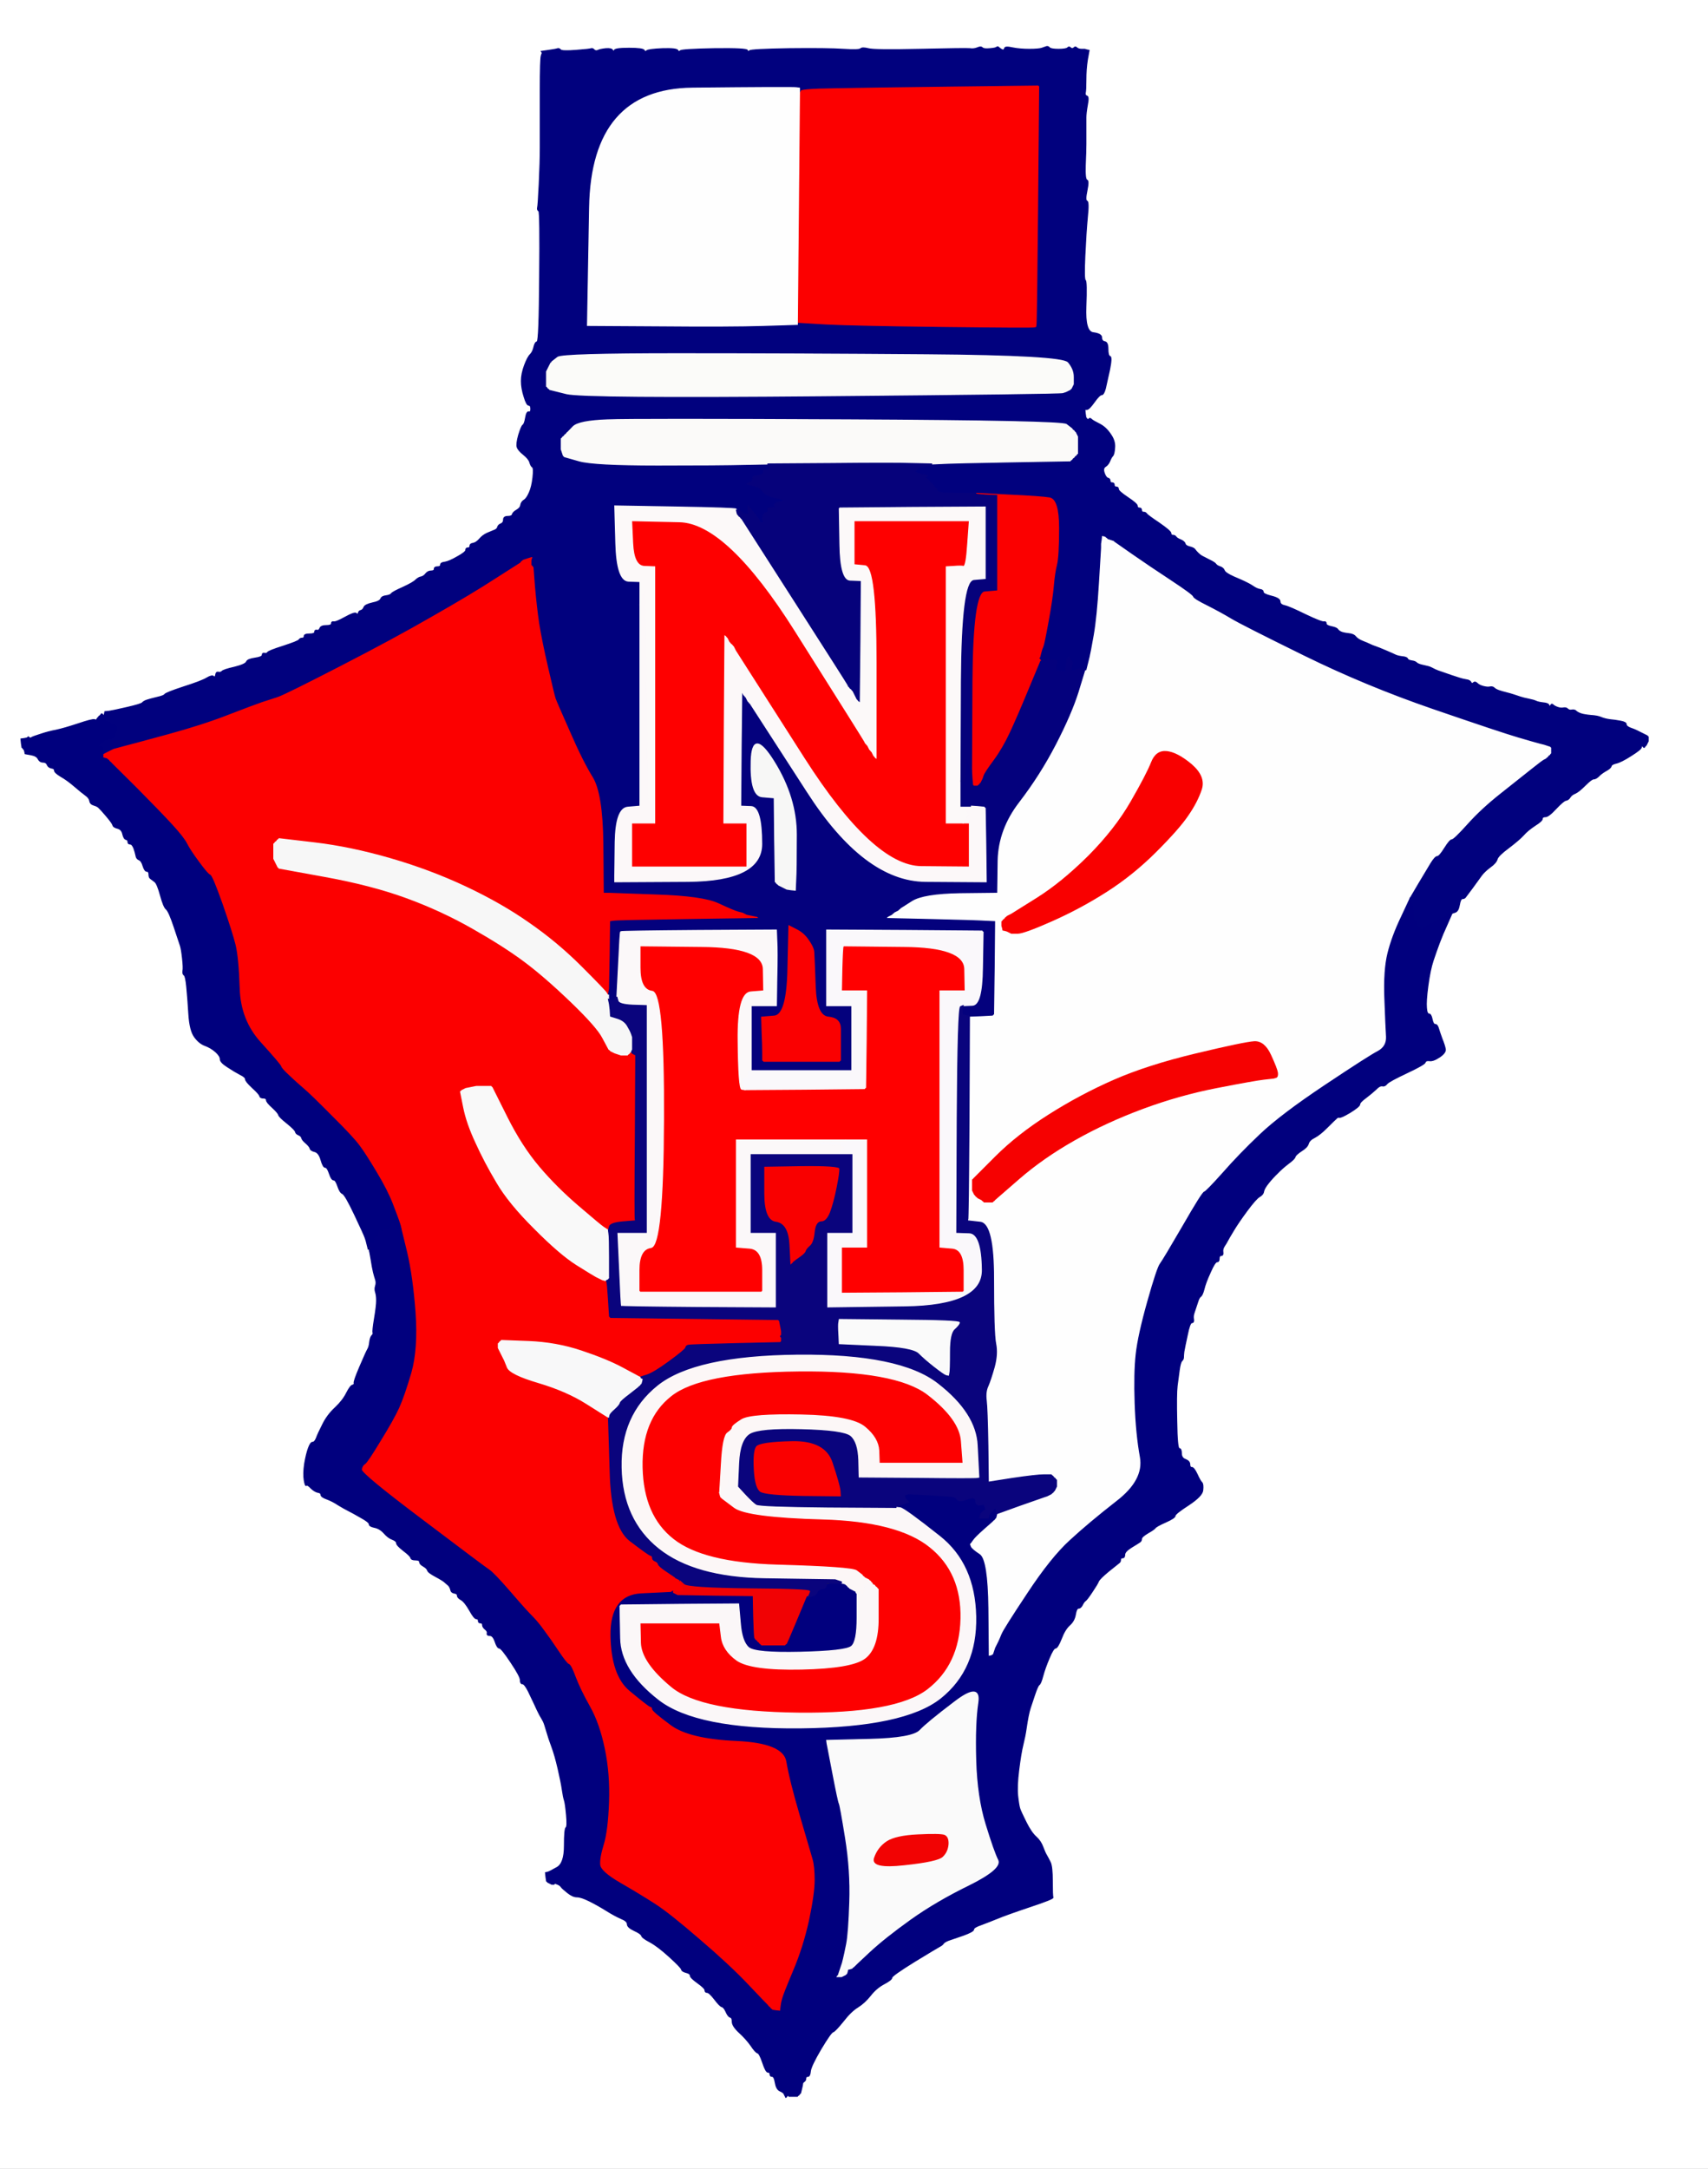 <!-- Created with clker.com Auto tracing tool http://www.clker.com) --> 
<svg 
   xmlns='http://www.w3.org/2000/svg'
   width='814'
   height='1033'>
<rect width="100%" height="100%" fill="#333333" stroke="none"/>
<path style='opacity:1;fill:#FFFFFF;fill-rule:evenodd;stroke:#FFFFFF;stroke-width:0.5px;stroke-linecap:butt;stroke-linejoin:miter;stroke-opacity:1;' d='M 0.0 516.5 L 0.0 0.0 L 407.0 0.0 L 814.0 0.0 L 814.0 516.5 L 814.0 1033.0 L 407.0 1033.0 L 0.0 1033.0 L 0.0 516.5 z 
M 515.5 23.5 L 517.0 23.5 L 518.0 23.8 L 519.0 24.0 L 518.2 28.5 Q 517.5 33.0 517.5 38.0 Q 517.5 43.0 517.2 44.2 Q 517.0 45.5 518.0 45.8 Q 519.0 46.0 518.2 50.0 Q 517.5 54.0 517.5 56.0 Q 517.5 58.0 517.5 61.5 Q 517.5 65.0 517.5 68.5 Q 517.5 72.0 517.2 78.8 Q 517.0 85.5 518.0 85.8 Q 519.0 86.0 518.0 90.8 Q 517.0 95.5 518.0 95.8 Q 519.0 96.0 518.2 103.5 Q 517.5 111.0 517.0 122.0 Q 516.5 133.0 517.2 133.5 Q 518.0 134.0 517.5 146.0 Q 517.0 158.0 521.0 158.5 Q 525.0 159.0 525.0 160.8 Q 525.0 162.5 526.5 162.8 Q 528.0 163.0 528.0 166.2 Q 528.0 169.5 529.0 169.8 Q 530.0 170.0 528.8 176.0 Q 527.5 182.0 526.8 185.0 Q 526.0 188.0 525.0 188.0 Q 524.0 188.0 521.5 191.5 Q 519.0 195.0 518.0 195.0 L 517.0 195.0 L 517.2 197.0 L 517.5 199.0 L 517.8 199.2 L 518.0 199.5 L 518.2 199.8 L 518.5 200.0 L 519.0 199.5 Q 519.5 199.0 520.2 199.8 Q 521.0 200.5 524.0 202.0 Q 527.0 203.5 529.2 206.8 Q 531.5 210.0 531.2 213.2 Q 531.0 216.5 530.2 217.2 Q 529.5 218.0 528.8 219.8 Q 528.0 221.5 526.8 222.2 Q 525.5 223.0 526.2 225.2 Q 527.0 227.5 528.0 227.8 Q 529.0 228.0 529.0 229.0 Q 529.0 230.0 530.0 230.0 Q 531.0 230.0 531.0 231.0 Q 531.0 232.0 532.0 232.0 Q 533.0 232.0 533.0 233.0 Q 533.0 234.0 537.5 237.0 Q 542.0 240.0 542.0 241.0 Q 542.0 242.0 543.0 242.0 Q 544.0 242.0 544.0 243.0 Q 544.0 244.0 545.0 244.0 Q 546.0 244.0 546.5 244.8 Q 547.0 245.5 552.5 249.2 Q 558.0 253.0 558.0 254.0 Q 558.0 255.0 559.0 255.0 Q 560.0 255.0 560.5 255.8 Q 561.0 256.5 562.8 257.2 Q 564.5 258.0 564.8 259.0 Q 565.0 260.0 567.0 260.5 Q 569.0 261.0 569.5 261.8 Q 570.0 262.5 571.0 263.5 Q 572.0 264.5 573.0 265.0 Q 574.0 265.5 576.5 266.8 Q 579.0 268.0 579.5 268.8 Q 580.0 269.5 581.5 270.0 Q 583.0 270.5 583.5 271.8 Q 584.0 273.0 588.0 274.8 Q 592.0 276.5 593.0 277.0 Q 594.0 277.5 595.0 278.0 Q 596.0 278.5 597.5 279.5 Q 599.0 280.5 600.5 280.8 Q 602.0 281.0 602.0 282.0 Q 602.0 283.0 606.0 284.0 Q 610.0 285.0 610.0 286.5 Q 610.0 288.0 612.2 288.5 Q 614.5 289.0 622.2 292.8 Q 630.0 296.5 631.0 296.2 Q 632.0 296.0 632.0 297.0 Q 632.0 298.0 634.5 298.5 Q 637.0 299.0 637.5 299.8 Q 638.0 300.5 639.0 301.0 Q 640.0 301.5 642.5 301.8 Q 645.0 302.0 646.0 303.2 Q 647.0 304.5 649.5 305.5 Q 652.0 306.5 653.0 307.0 Q 654.0 307.5 655.5 308.0 Q 657.0 308.5 660.5 310.0 Q 664.0 311.5 665.0 312.0 Q 666.0 312.5 668.2 312.8 Q 670.5 313.0 670.8 313.8 Q 671.0 314.5 672.8 314.8 Q 674.5 315.0 675.2 315.8 Q 676.0 316.5 678.5 317.0 Q 681.0 317.5 682.0 318.0 Q 683.0 318.5 684.0 319.0 Q 685.0 319.5 687.2 320.2 Q 689.5 321.0 691.8 321.8 Q 694.0 322.5 695.5 323.0 Q 697.0 323.5 698.8 323.8 Q 700.5 324.0 701.0 325.0 Q 701.5 326.0 702.2 325.2 Q 703.0 324.5 704.0 325.5 Q 705.0 326.5 707.0 327.0 Q 709.0 327.5 710.2 327.2 Q 711.5 327.0 712.2 327.8 Q 713.0 328.5 714.5 329.0 Q 716.0 329.5 718.0 330.0 Q 720.0 330.5 721.5 331.0 Q 723.0 331.5 724.5 332.0 Q 726.0 332.5 728.5 333.0 Q 731.0 333.5 732.0 334.0 Q 733.0 334.5 735.5 334.8 Q 738.0 335.0 738.2 336.0 Q 738.5 337.0 739.0 336.0 Q 739.5 335.0 740.2 335.8 Q 741.0 336.5 742.5 337.0 Q 744.0 337.5 745.2 337.2 Q 746.5 337.0 747.2 337.8 Q 748.0 338.5 749.2 338.2 Q 750.5 338.0 751.2 338.8 Q 752.0 339.5 753.5 340.0 Q 755.0 340.5 758.2 340.8 Q 761.5 341.0 763.2 341.8 Q 765.0 342.5 767.2 342.8 Q 769.5 343.0 772.2 343.5 Q 775.0 344.0 775.0 345.0 Q 775.0 346.0 777.0 346.8 Q 779.0 347.5 780.0 348.0 L 781.0 348.5 L 782.0 349.0 L 783.0 349.5 L 784.0 350.0 L 785.0 350.5 L 785.2 350.8 L 785.5 351.0 L 785.5 352.0 L 785.5 353.0 L 785.0 354.0 L 784.5 355.0 L 784.2 355.2 L 784.0 355.5 L 783.8 355.8 L 783.5 356.0 L 783.2 355.8 L 783.0 355.5 L 782.8 355.2 L 782.5 355.0 L 782.2 356.0 Q 782.0 357.0 777.2 360.0 Q 772.5 363.0 770.2 363.5 Q 768.0 364.0 767.8 365.0 Q 767.5 366.0 765.2 367.2 Q 763.0 368.5 761.8 369.8 Q 760.5 371.0 759.5 371.0 Q 758.5 371.0 755.5 374.0 Q 752.5 377.0 750.8 377.8 Q 749.0 378.5 748.2 379.8 Q 747.5 381.0 746.2 381.2 Q 745.0 381.5 741.5 385.2 Q 738.0 389.0 736.5 389.0 Q 735.0 389.0 735.0 390.0 Q 735.0 391.0 731.5 393.2 Q 728.0 395.5 726.0 397.8 Q 724.0 400.0 719.0 403.8 Q 714.0 407.5 713.5 409.2 Q 713.0 411.0 710.2 413.0 Q 707.5 415.0 706.0 417.0 Q 704.5 419.0 701.8 422.8 Q 699.0 426.5 698.5 427.2 Q 698.0 428.0 697.0 428.0 Q 696.0 428.0 695.5 431.0 Q 695.0 434.0 693.5 434.5 L 692.0 435.0 L 689.8 440.0 Q 687.5 445.0 686.0 449.0 Q 684.5 453.0 683.0 457.5 Q 681.5 462.0 680.5 469.5 Q 679.5 477.0 679.8 480.0 Q 680.0 483.0 681.0 483.0 Q 682.0 483.0 682.5 485.5 Q 683.0 488.0 684.0 488.0 Q 685.0 488.0 685.5 489.8 Q 686.0 491.5 687.2 494.8 Q 688.5 498.0 688.8 499.8 Q 689.0 501.5 686.0 503.5 Q 683.0 505.5 681.2 505.2 Q 679.5 505.0 679.2 506.0 Q 679.0 507.0 670.5 511.0 Q 662.0 515.0 661.0 516.2 Q 660.0 517.5 658.8 517.2 Q 657.5 517.0 655.8 518.8 Q 654.0 520.5 651.0 522.8 Q 648.0 525.0 648.0 526.0 Q 648.0 527.0 643.5 529.8 Q 639.0 532.5 638.2 532.2 Q 637.5 532.0 636.8 532.8 Q 636.0 533.5 632.5 537.0 Q 629.0 540.5 626.5 541.8 Q 624.0 543.0 623.5 544.8 Q 623.0 546.5 620.2 548.2 Q 617.5 550.0 617.2 551.0 Q 617.0 552.0 614.0 554.2 Q 611.0 556.5 608.8 558.8 Q 606.5 561.0 604.5 563.5 Q 602.5 566.0 602.2 567.5 Q 602.0 569.0 600.2 570.0 Q 598.5 571.0 594.2 576.8 Q 590.0 582.5 587.8 586.2 Q 585.5 590.0 585.0 591.0 Q 584.5 592.0 583.5 593.5 Q 582.5 595.0 582.8 596.5 Q 583.0 598.0 582.0 598.0 Q 581.0 598.0 581.0 599.5 Q 581.0 601.0 580.0 601.0 Q 579.0 601.0 576.8 606.0 Q 574.5 611.0 573.8 614.0 Q 573.0 617.0 572.2 617.5 Q 571.5 618.0 571.0 619.5 Q 570.5 621.0 570.0 622.5 Q 569.5 624.0 569.0 625.5 Q 568.5 627.0 568.8 628.5 Q 569.0 630.0 568.0 630.0 Q 567.0 630.0 565.8 636.0 Q 564.5 642.0 564.2 643.8 Q 564.0 645.5 564.0 646.5 Q 564.0 647.5 563.2 648.2 Q 562.5 649.0 562.0 652.5 Q 561.5 656.0 561.0 660.0 Q 560.5 664.0 560.8 677.0 Q 561.0 690.0 562.0 690.0 Q 563.0 690.0 563.0 692.2 Q 563.0 694.5 565.0 695.2 Q 567.0 696.0 567.0 697.5 Q 567.0 699.0 568.0 699.0 Q 569.0 699.0 570.5 702.2 Q 572.0 705.5 572.8 706.2 Q 573.5 707.0 573.2 709.8 Q 573.0 712.5 566.5 716.8 Q 560.0 721.0 560.0 722.0 Q 560.0 723.0 555.5 725.0 Q 551.0 727.0 550.5 727.8 Q 550.0 728.5 547.0 730.2 Q 544.0 732.0 544.0 733.0 Q 544.0 734.0 543.2 734.5 Q 542.5 735.0 539.2 737.0 Q 536.0 739.0 536.0 740.5 Q 536.0 742.0 535.0 742.0 Q 534.0 742.0 534.0 743.0 Q 534.0 744.0 533.2 744.5 Q 532.5 745.0 528.2 748.5 Q 524.0 752.0 523.5 753.2 Q 523.0 754.5 520.5 758.2 Q 518.0 762.0 517.2 762.5 Q 516.5 763.0 515.8 764.5 Q 515.0 766.0 514.0 766.0 Q 513.0 766.0 512.5 769.0 Q 512.0 772.0 509.8 774.0 Q 507.5 776.0 505.8 780.5 Q 504.0 785.0 503.0 785.0 Q 502.0 785.0 500.0 789.8 Q 498.0 794.5 497.0 798.2 Q 496.0 802.0 495.2 802.5 Q 494.5 803.0 493.0 807.5 Q 491.5 812.0 491.0 813.5 Q 490.5 815.0 490.0 817.5 Q 489.5 820.0 489.0 823.5 Q 488.5 827.0 487.5 831.0 Q 486.5 835.0 485.5 843.0 Q 484.5 851.0 485.0 855.5 Q 485.5 860.0 486.0 861.5 Q 486.5 863.0 489.0 868.0 Q 491.5 873.0 493.8 875.0 Q 496.0 877.0 497.0 879.8 Q 498.0 882.5 498.8 883.8 Q 499.5 885.0 500.5 887.0 Q 501.5 889.0 501.5 896.0 Q 501.5 903.0 501.8 903.8 Q 502.0 904.5 490.8 908.2 Q 479.5 912.0 475.2 913.8 Q 471.0 915.5 467.5 916.8 Q 464.0 918.0 464.0 919.0 Q 464.0 920.0 459.0 921.8 Q 454.0 923.5 452.0 924.2 Q 450.0 925.0 449.5 925.8 Q 449.0 926.5 448.0 927.0 Q 447.0 927.5 436.0 934.2 Q 425.0 941.0 425.0 942.0 Q 425.0 943.0 421.2 945.0 Q 417.5 947.0 414.8 950.5 Q 412.0 954.0 408.8 956.0 Q 405.5 958.0 401.8 962.8 Q 398.0 967.5 397.0 967.8 Q 396.0 968.0 391.2 976.0 Q 386.5 984.0 386.2 986.5 Q 386.0 989.0 385.0 989.0 Q 384.0 989.0 384.0 990.0 Q 384.0 991.0 383.2 991.5 Q 382.5 992.0 382.5 992.5 Q 382.5 993.0 382.0 995.0 L 381.5 997.0 L 381.2 997.2 L 381.0 997.5 L 380.8 997.8 L 380.5 998.0 L 380.2 998.2 L 380.0 998.5 L 378.0 998.5 L 376.0 998.5 L 375.8 998.2 L 375.5 998.0 L 375.2 998.2 L 375.0 998.5 L 374.8 998.8 L 374.5 999.0 L 374.0 998.0 L 373.5 997.0 L 373.2 996.8 Q 373.0 996.5 371.5 995.8 Q 370.0 995.0 369.5 992.0 Q 369.0 989.0 368.0 989.0 Q 367.0 989.0 367.0 988.0 Q 367.0 987.0 366.0 987.0 Q 365.0 987.0 363.5 982.5 Q 362.0 978.0 361.0 977.8 Q 360.0 977.5 357.8 974.2 Q 355.5 971.0 352.2 968.0 Q 349.0 965.0 349.0 963.0 Q 349.0 961.0 348.0 960.8 Q 347.0 960.5 346.0 958.2 Q 345.0 956.0 344.0 955.8 Q 343.0 955.5 340.5 952.2 Q 338.0 949.0 337.0 949.0 Q 336.0 949.0 336.0 948.0 Q 336.0 947.0 332.5 944.5 Q 329.0 942.0 329.0 941.0 Q 329.0 940.0 327.0 939.5 Q 325.0 939.0 324.8 938.0 Q 324.5 937.0 319.0 932.0 Q 313.5 927.0 309.8 925.0 Q 306.0 923.0 305.8 922.0 Q 305.5 921.0 302.2 919.5 Q 299.0 918.0 299.0 916.5 Q 299.0 915.0 296.0 913.8 Q 293.0 912.5 289.0 910.0 Q 285.0 907.5 281.0 905.5 Q 277.0 903.5 275.0 903.5 Q 273.0 903.5 270.5 901.5 Q 268.0 899.5 267.5 898.8 Q 267.0 898.0 265.8 897.5 L 264.5 897.0 L 264.2 897.2 L 264.0 897.5 L 263.5 897.5 L 263.0 897.5 L 262.0 897.0 L 261.0 896.5 L 260.8 896.2 L 260.5 896.0 L 260.2 894.0 L 260.0 892.0 L 261.0 891.8 Q 262.0 891.5 265.5 889.5 Q 269.0 887.5 269.0 879.2 Q 269.0 871.0 269.8 870.5 Q 270.5 870.0 270.0 864.5 Q 269.5 859.0 269.0 857.5 Q 268.5 856.0 268.0 852.5 Q 267.5 849.0 266.0 842.5 Q 264.5 836.0 263.0 832.0 Q 261.5 828.0 260.5 824.5 Q 259.5 821.0 259.0 820.0 Q 258.5 819.0 257.2 816.8 Q 256.0 814.5 254.8 811.8 Q 253.5 809.0 251.8 805.5 Q 250.0 802.0 249.0 802.0 Q 248.0 802.0 248.0 800.2 Q 248.0 798.5 243.5 791.8 Q 239.0 785.0 238.0 785.0 Q 237.0 785.0 236.0 782.0 Q 235.0 779.0 233.5 779.0 Q 232.0 779.0 232.2 778.0 Q 232.5 777.0 231.2 776.0 Q 230.0 775.0 230.0 774.0 Q 230.0 773.0 229.0 773.0 Q 228.0 773.0 228.0 772.0 Q 228.0 771.0 227.0 771.0 Q 226.0 771.0 223.8 767.0 Q 221.5 763.0 219.8 762.0 Q 218.0 761.0 218.0 760.0 Q 218.0 759.0 216.5 758.8 Q 215.0 758.5 214.8 757.2 Q 214.5 756.0 213.8 755.2 Q 213.0 754.5 212.2 753.8 Q 211.5 753.0 207.8 751.0 Q 204.0 749.0 203.8 748.0 Q 203.5 747.0 201.8 746.0 Q 200.0 745.0 200.0 744.0 Q 200.0 743.0 198.0 743.0 Q 196.0 743.0 195.8 742.0 Q 195.5 741.0 192.2 738.5 Q 189.0 736.0 189.0 735.0 Q 189.0 734.0 187.0 733.2 Q 185.0 732.5 183.0 730.2 Q 181.0 728.0 178.5 727.5 Q 176.0 727.0 176.0 726.0 Q 176.0 725.0 172.0 722.8 Q 168.0 720.5 166.0 719.5 Q 164.0 718.5 161.2 716.8 Q 158.5 715.0 155.8 714.0 Q 153.0 713.0 153.0 712.0 Q 153.0 711.0 151.5 710.8 Q 150.0 710.5 148.2 708.8 Q 146.5 707.0 146.0 707.5 Q 145.5 708.0 145.0 705.0 Q 144.5 702.0 145.2 697.2 Q 146.0 692.5 147.0 689.8 Q 148.0 687.0 149.0 687.0 Q 150.0 687.0 150.8 685.0 Q 151.5 683.0 153.8 678.5 Q 156.0 674.0 159.8 670.5 Q 163.5 667.0 165.2 663.5 Q 167.0 660.0 168.0 659.8 Q 169.0 659.5 168.8 658.8 Q 168.5 658.0 171.5 651.0 Q 174.5 644.0 175.2 642.8 Q 176.0 641.5 176.2 639.2 Q 176.5 637.0 177.2 636.2 Q 178.0 635.5 177.8 634.8 Q 177.5 634.0 178.5 628.0 Q 179.5 622.0 179.5 619.5 Q 179.5 617.0 179.0 615.5 Q 178.5 614.0 179.0 612.0 Q 179.5 610.0 179.0 608.5 Q 178.5 607.0 176.5 599.0 L 174.5 591.0 L 174.0 589.5 Q 173.5 588.0 169.0 578.5 Q 164.5 569.0 163.2 568.5 Q 162.0 568.0 161.0 565.0 Q 160.0 562.0 159.0 562.0 Q 158.0 562.0 157.0 559.0 Q 156.0 556.0 155.0 556.0 Q 154.0 556.0 153.0 552.5 Q 152.0 549.0 150.0 548.5 Q 148.0 548.0 147.8 547.0 Q 147.5 546.0 145.8 544.5 Q 144.0 543.0 143.8 542.0 Q 143.5 541.0 142.2 540.5 Q 141.0 540.0 140.8 539.0 Q 140.5 538.0 136.8 535.0 Q 133.0 532.0 132.8 531.0 Q 132.5 530.0 129.8 527.5 Q 127.0 525.0 127.0 524.0 Q 127.0 523.0 125.5 523.0 Q 124.0 523.0 123.8 522.0 Q 123.5 521.0 120.2 518.0 Q 117.0 515.0 117.0 514.0 Q 117.0 513.0 114.5 511.8 Q 112.0 510.5 108.5 508.2 Q 105.0 506.0 105.0 504.5 Q 105.0 503.0 102.8 501.0 Q 100.5 499.0 97.8 498.0 Q 95.0 497.0 92.8 494.0 Q 90.5 491.0 90.0 483.0 Q 89.5 475.0 89.0 470.0 Q 88.5 465.0 87.8 464.5 Q 87.0 464.0 87.2 462.5 Q 87.5 461.0 87.0 456.5 Q 86.5 452.0 86.0 450.5 Q 85.5 449.0 83.0 441.5 Q 80.5 434.0 79.2 433.0 Q 78.0 432.0 76.5 426.5 Q 75.0 421.0 73.8 420.0 Q 72.5 419.0 71.8 418.5 Q 71.0 418.0 71.0 416.5 Q 71.0 415.0 70.0 415.0 Q 69.0 415.0 68.2 412.5 Q 67.5 410.0 66.2 409.5 Q 65.0 409.0 64.8 407.5 Q 64.5 406.0 63.8 404.0 Q 63.0 402.0 62.0 402.0 Q 61.0 402.0 61.0 401.0 Q 61.0 400.0 60.0 399.8 Q 59.0 399.5 58.5 397.2 Q 58.0 395.0 56.0 394.5 Q 54.0 394.0 53.8 393.0 Q 53.5 392.0 50.8 388.8 Q 48.0 385.5 47.2 384.8 Q 46.5 384.0 44.8 383.5 Q 43.0 383.0 42.8 381.5 Q 42.5 380.0 40.8 378.8 Q 39.0 377.5 35.5 374.5 Q 32.0 371.5 29.0 369.8 Q 26.0 368.0 26.0 367.0 Q 26.0 366.0 24.5 365.8 Q 23.0 365.5 22.5 364.2 Q 22.0 363.0 20.5 363.0 Q 19.0 363.0 18.2 361.5 Q 17.5 360.0 14.8 359.5 L 12.0 359.0 L 11.8 358.0 L 11.5 357.0 L 11.2 356.8 L 11.0 356.5 L 10.8 356.2 L 10.5 356.0 L 10.2 354.0 L 10.0 352.0 L 11.5 351.8 L 13.0 351.5 L 13.2 351.2 L 13.5 351.0 L 13.8 351.2 L 14.0 351.5 L 14.5 351.5 L 15.0 351.5 L 15.2 351.2 Q 15.5 351.0 19.2 349.8 Q 23.0 348.5 26.8 347.8 Q 30.5 347.0 37.2 344.8 Q 44.0 342.5 45.0 342.8 L 46.0 343.0 L 46.2 342.5 L 46.5 342.0 L 46.8 341.8 L 47.0 341.5 L 47.2 341.2 L 47.5 341.0 L 47.8 340.8 L 48.0 340.5 L 48.2 340.2 L 48.5 340.0 L 48.8 340.2 L 49.0 340.5 L 49.2 340.8 L 49.5 341.0 L 49.8 340.0 L 50.0 339.0 L 52.0 338.8 Q 54.0 338.5 60.5 337.0 Q 67.0 335.5 67.8 334.8 Q 68.5 334.0 70.0 333.5 Q 71.5 333.0 74.8 332.2 Q 78.0 331.5 78.5 330.8 Q 79.0 330.0 87.5 327.2 Q 96.0 324.5 98.5 323.0 Q 101.0 321.5 101.8 322.2 Q 102.5 323.0 102.8 321.5 Q 103.0 320.0 104.0 320.2 Q 105.0 320.5 105.8 319.8 Q 106.5 319.0 111.8 317.8 Q 117.0 316.5 117.5 315.2 Q 118.0 314.0 121.5 313.5 Q 125.0 313.0 125.0 312.0 Q 125.0 311.0 126.0 311.2 Q 127.0 311.5 127.5 310.8 Q 128.0 310.0 135.0 307.8 Q 142.0 305.5 142.5 304.8 Q 143.0 304.0 144.0 304.0 Q 145.0 304.0 145.0 303.0 Q 145.0 302.0 147.5 302.0 Q 150.0 302.0 150.0 301.0 Q 150.0 300.0 151.0 300.2 Q 152.0 300.5 152.5 299.2 Q 153.0 298.0 155.5 298.0 Q 158.0 298.0 158.0 297.0 Q 158.0 296.0 159.0 296.2 Q 160.0 296.5 164.5 294.0 Q 169.0 291.5 169.8 292.2 Q 170.5 293.0 170.8 292.0 Q 171.0 291.0 172.0 290.8 Q 173.0 290.5 173.5 289.2 Q 174.0 288.0 177.5 287.2 Q 181.0 286.5 181.5 285.2 Q 182.0 284.0 184.0 283.8 Q 186.0 283.5 186.5 282.8 Q 187.0 282.0 192.0 279.8 Q 197.0 277.5 198.2 276.2 Q 199.5 275.0 200.8 274.8 Q 202.0 274.5 203.0 273.2 Q 204.0 272.0 205.5 272.0 Q 207.0 272.0 207.0 271.0 Q 207.0 270.0 208.5 270.0 Q 210.0 270.0 210.0 269.0 Q 210.0 268.0 212.0 267.8 Q 214.0 267.5 218.0 265.2 Q 222.0 263.0 222.0 262.0 Q 222.0 261.0 223.0 261.0 Q 224.0 261.0 224.0 260.0 Q 224.0 259.0 225.5 258.8 Q 227.0 258.5 228.5 256.8 Q 230.0 255.0 232.2 254.0 Q 234.5 253.0 235.8 252.5 Q 237.0 252.0 237.2 251.0 Q 237.5 250.0 238.8 249.5 Q 240.0 249.0 240.0 247.5 Q 240.0 246.0 242.0 246.0 Q 244.0 246.0 244.2 245.0 Q 244.5 244.0 246.2 243.0 Q 248.0 242.0 248.2 240.5 Q 248.5 239.0 249.8 238.2 Q 251.0 237.5 252.2 234.8 Q 253.5 232.0 254.0 227.5 Q 254.5 223.0 253.8 222.5 Q 253.0 222.0 252.5 220.2 Q 252.0 218.5 249.5 216.5 Q 247.0 214.5 246.5 213.0 Q 246.0 211.5 247.2 207.2 Q 248.5 203.0 249.2 202.5 Q 250.0 202.0 250.5 199.0 Q 251.0 196.0 252.0 196.2 Q 253.0 196.5 253.0 194.8 Q 253.0 193.0 252.0 193.0 Q 251.0 193.0 249.8 189.0 Q 248.5 185.0 248.5 181.5 Q 248.5 178.0 250.0 174.0 Q 251.5 170.0 252.8 168.8 Q 254.0 167.5 254.5 165.2 Q 255.0 163.0 256.0 162.8 Q 257.0 162.5 257.2 131.8 Q 257.5 101.0 256.8 100.5 Q 256.0 100.0 256.2 99.0 Q 256.5 98.0 257.0 87.5 Q 257.5 77.0 257.5 70.5 Q 257.5 64.0 257.5 61.0 Q 257.5 58.0 257.5 43.0 Q 257.5 28.0 258.0 26.5 L 258.5 25.0 L 258.2 24.8 L 258.0 24.5 L 261.5 24.0 Q 265.0 23.5 265.8 23.2 Q 266.5 23.0 267.2 23.8 Q 268.0 24.5 274.5 24.0 Q 281.0 23.5 281.8 23.2 Q 282.5 23.0 283.2 23.8 Q 284.0 24.5 285.0 24.0 Q 286.0 23.5 288.8 23.2 Q 291.5 23.0 292.0 24.0 Q 292.5 25.0 292.8 24.0 Q 293.0 23.0 299.8 23.0 Q 306.5 23.0 307.0 24.0 Q 307.5 25.0 308.2 24.2 Q 309.0 23.5 315.8 23.2 Q 322.5 23.0 323.0 24.0 Q 323.5 25.0 324.2 24.2 Q 325.0 23.5 340.5 23.2 Q 356.0 23.0 356.2 24.0 Q 356.5 25.0 357.2 24.2 Q 358.0 23.5 376.2 23.2 Q 394.5 23.0 402.0 23.5 Q 409.5 24.0 410.2 23.2 Q 411.0 22.5 413.8 23.2 Q 416.5 24.0 438.5 23.5 Q 460.5 23.0 462.2 23.2 Q 464.0 23.5 465.8 22.8 Q 467.5 22.0 468.2 22.8 Q 469.0 23.5 471.8 23.2 Q 474.5 23.0 475.0 22.5 Q 475.5 22.0 476.2 22.8 Q 477.0 23.5 477.8 23.8 Q 478.5 24.0 478.8 23.0 Q 479.0 22.0 482.5 22.8 Q 486.0 23.5 490.5 23.5 Q 495.0 23.5 496.5 23.0 Q 498.0 22.5 498.8 22.2 Q 499.5 22.0 500.2 22.8 Q 501.0 23.5 504.5 23.5 Q 508.0 23.5 508.8 22.8 Q 509.5 22.0 510.2 22.8 Q 511.0 23.5 511.8 22.8 Q 512.5 22.0 513.2 22.8 Q 514.0 23.5 515.5 23.5 z 
'/>
<path style='opacity:1;fill:#FC0000;fill-rule:evenodd;stroke:#FC0000;stroke-width:0.5px;stroke-linecap:butt;stroke-linejoin:miter;stroke-opacity:1;' d='M 250.5 266.0 L 252.0 265.5 L 253.0 265.2 L 254.0 265.0 L 253.8 266.0 L 253.5 267.0 L 253.5 268.0 L 253.5 269.0 L 253.8 269.2 L 254.0 269.5 L 254.2 269.8 L 254.5 270.0 L 255.2 279.2 Q 256.0 288.5 257.2 296.8 Q 258.5 305.0 261.5 318.0 Q 264.5 331.0 265.0 332.5 Q 265.5 334.0 271.8 348.2 Q 278.0 362.5 282.8 370.2 Q 287.5 378.0 287.8 401.5 L 288.0 425.0 L 289.0 425.0 L 290.0 425.0 L 312.5 425.8 Q 335.0 426.5 342.5 430.0 Q 350.0 433.5 352.0 434.0 L 354.0 434.5 L 355.0 435.0 L 356.0 435.5 L 358.5 436.0 L 361.0 436.5 L 361.2 436.8 L 361.5 437.0 L 361.8 437.2 L 362.0 437.5 L 328.0 438.0 Q 294.0 438.5 292.5 438.8 L 291.0 439.0 L 290.8 455.0 L 290.5 471.0 L 290.2 472.5 L 290.0 474.0 L 289.8 474.0 Q 289.5 474.0 289.0 473.0 Q 288.5 472.0 277.0 460.5 Q 265.5 449.0 252.2 439.8 Q 239.0 430.5 222.0 422.5 Q 205.0 414.5 186.0 409.0 Q 167.0 403.5 150.0 401.5 L 133.0 399.5 L 132.8 399.8 L 132.5 400.0 L 132.2 400.2 L 132.0 400.5 L 131.8 400.8 L 131.5 401.0 L 131.2 401.2 L 131.0 401.5 L 130.8 401.8 L 130.5 402.0 L 130.5 405.5 L 130.5 409.0 L 131.0 410.0 L 131.5 411.0 L 132.0 412.0 L 132.5 413.0 L 132.8 413.2 L 133.0 413.5 L 155.0 417.5 Q 177.0 421.5 193.5 427.5 Q 210.0 433.5 225.0 442.0 Q 240.0 450.5 249.8 457.8 Q 259.5 465.0 272.0 477.0 Q 284.5 489.0 287.2 494.2 Q 290.0 499.5 290.2 499.8 L 290.5 500.0 L 290.8 500.2 L 291.0 500.5 L 292.0 501.0 L 293.0 501.5 L 294.5 502.0 L 296.0 502.5 L 297.5 502.5 L 299.0 502.5 L 299.2 502.2 L 299.5 502.0 L 299.8 501.8 L 300.0 501.5 L 300.2 501.2 L 300.5 501.0 L 300.8 501.0 L 301.0 501.0 L 301.0 501.2 Q 301.0 501.5 302.0 502.0 L 303.0 502.5 L 302.8 541.8 Q 302.5 581.0 302.8 581.2 L 303.0 581.5 L 297.0 582.0 Q 291.0 582.5 290.5 584.2 L 290.0 586.0 L 289.5 585.8 Q 289.0 585.5 287.5 584.5 Q 286.0 583.5 275.5 574.5 Q 265.0 565.5 256.8 555.8 Q 248.5 546.0 241.5 532.0 L 234.5 518.0 L 234.2 517.8 L 234.0 517.5 L 230.5 517.5 L 227.0 517.5 L 224.5 518.0 L 222.0 518.5 L 221.0 519.0 L 220.0 519.5 L 219.8 519.8 L 219.5 520.0 L 221.0 527.5 Q 222.5 535.0 226.8 544.2 Q 231.0 553.5 236.8 563.2 Q 242.5 573.0 254.8 585.2 Q 267.0 597.5 275.0 602.5 Q 283.0 607.5 284.0 608.0 L 285.0 608.5 L 286.0 609.0 L 287.0 609.5 L 288.0 609.8 L 289.0 610.0 L 289.2 610.5 Q 289.5 611.0 290.0 619.0 L 290.5 627.0 L 290.8 627.2 L 291.0 627.5 L 331.0 628.0 L 371.0 628.5 L 371.2 628.8 L 371.5 629.0 L 372.0 631.5 L 372.5 634.0 L 372.5 635.0 L 372.5 636.0 L 372.2 636.2 L 372.0 636.5 L 372.2 636.8 L 372.5 637.0 L 372.5 638.0 L 372.5 639.0 L 372.2 639.2 L 372.0 639.5 L 350.5 640.0 Q 329.0 640.5 328.0 640.8 Q 327.0 641.0 326.8 642.0 Q 326.5 643.0 323.0 645.5 Q 319.5 648.0 312.8 652.5 L 306.0 657.0 L 305.8 656.5 Q 305.5 656.0 305.2 656.0 L 305.0 656.0 L 304.5 655.8 Q 304.0 655.5 296.5 651.5 Q 289.0 647.5 277.0 643.5 Q 265.0 639.5 252.0 639.0 L 239.0 638.5 L 238.8 638.8 L 238.5 639.0 L 238.2 639.2 L 238.0 639.5 L 237.8 639.8 L 237.5 640.0 L 237.5 641.0 L 237.5 642.0 L 238.0 643.0 L 238.5 644.0 L 239.0 645.0 L 239.5 646.0 L 240.0 647.0 L 240.5 648.0 L 241.8 651.2 Q 243.0 654.5 256.5 658.5 Q 270.0 662.5 279.5 668.5 Q 289.0 674.5 289.5 674.8 L 290.0 675.0 L 290.8 701.0 Q 291.5 727.0 300.2 733.8 Q 309.0 740.5 310.0 740.8 Q 311.0 741.0 311.0 742.0 Q 311.0 743.0 312.2 743.5 Q 313.5 744.0 313.8 745.0 Q 314.0 746.0 317.8 748.5 Q 321.5 751.0 321.8 751.2 L 322.0 751.5 L 323.0 752.0 L 324.0 752.5 L 324.0 752.8 L 324.0 753.0 L 324.0 753.2 L 324.0 753.5 L 324.5 753.8 L 325.0 754.0 L 325.0 754.2 L 325.0 754.5 L 325.5 754.8 L 326.0 755.0 L 326.0 756.5 L 326.0 758.0 L 323.5 758.0 L 321.0 758.0 L 320.8 758.0 L 320.5 758.0 L 320.2 758.2 L 320.0 758.5 L 305.5 759.2 Q 291.0 760.0 291.2 779.0 Q 291.5 798.0 300.2 805.2 Q 309.0 812.5 310.0 812.8 Q 311.0 813.0 311.0 814.0 Q 311.0 815.0 319.8 821.5 Q 328.5 828.0 351.0 829.0 Q 373.5 830.0 375.0 839.0 Q 376.5 848.0 381.5 865.0 Q 386.5 882.0 387.5 885.5 Q 388.5 889.0 388.5 895.5 Q 388.5 902.0 385.8 914.8 Q 383.0 927.5 378.2 938.8 Q 373.5 950.0 373.0 952.0 L 372.5 954.0 L 372.2 956.0 L 372.0 958.0 L 370.0 957.8 L 368.0 957.5 L 367.8 957.2 L 367.5 957.0 L 367.2 956.8 L 367.0 956.5 L 366.8 956.2 L 366.5 956.0 L 366.2 955.8 L 366.0 955.5 L 365.8 955.2 Q 365.5 955.0 356.5 945.5 Q 347.5 936.0 333.2 923.8 Q 319.0 911.5 312.0 907.0 Q 305.0 902.5 295.5 897.0 Q 286.0 891.5 285.8 888.2 Q 285.5 885.0 287.5 878.5 Q 289.5 872.0 290.0 858.5 Q 290.5 845.0 288.0 833.0 Q 285.5 821.0 281.0 813.0 Q 276.5 805.0 274.2 799.0 Q 272.0 793.0 271.0 792.8 Q 270.0 792.5 266.0 786.5 Q 262.0 780.5 259.2 776.8 Q 256.5 773.0 253.8 770.2 Q 251.0 767.5 243.0 758.2 Q 235.0 749.0 233.0 747.8 Q 231.0 746.5 201.5 724.2 Q 172.0 702.0 172.2 700.0 Q 172.5 698.0 173.8 697.2 Q 175.0 696.5 181.2 686.2 Q 187.5 676.0 190.0 670.5 Q 192.5 665.0 195.8 653.8 Q 199.0 642.5 197.8 625.2 Q 196.5 608.0 193.8 596.5 L 191.0 585.0 L 190.8 584.5 Q 190.5 584.0 190.2 584.0 L 190.0 584.0 L 189.8 582.0 Q 189.5 580.0 187.0 573.5 Q 184.5 567.0 179.2 558.2 Q 174.0 549.5 171.2 545.8 Q 168.5 542.0 158.2 531.8 Q 148.0 521.5 144.8 518.8 Q 141.5 516.0 137.8 512.5 Q 134.0 509.0 133.8 508.0 Q 133.5 507.0 124.0 496.5 Q 114.5 486.0 114.0 471.0 Q 113.5 456.0 112.0 450.0 Q 110.5 444.0 105.8 430.5 Q 101.0 417.0 100.0 416.8 Q 99.0 416.5 94.8 410.8 Q 90.5 405.0 89.0 402.0 Q 87.5 399.0 82.0 393.0 Q 76.5 387.0 64.8 375.2 L 53.0 363.5 L 52.8 363.2 L 52.5 363.0 L 52.2 362.8 L 52.0 362.5 L 51.8 362.2 L 51.5 362.0 L 51.2 361.8 L 51.0 361.5 L 50.0 361.2 L 49.0 361.0 L 49.0 360.0 L 49.0 359.0 L 49.5 358.8 L 50.0 358.5 L 51.0 358.0 L 52.0 357.5 L 53.0 357.0 L 54.0 356.5 L 58.8 355.2 Q 63.5 354.0 80.0 349.5 Q 96.5 345.0 108.8 340.2 Q 121.0 335.5 124.8 334.2 Q 128.5 333.0 132.2 331.8 Q 136.0 330.5 161.8 317.2 Q 187.5 304.0 206.2 293.2 Q 225.0 282.5 236.2 275.2 Q 247.5 268.0 247.8 267.8 L 248.0 267.5 L 248.2 267.2 L 248.5 267.0 L 248.8 266.8 L 249.0 266.5 L 250.5 266.0 z 
'/>
<path style='opacity:1;fill:#FEFEFE;fill-rule:evenodd;stroke:#FEFEFE;stroke-width:0.5px;stroke-linecap:butt;stroke-linejoin:miter;stroke-opacity:1;' d='M 524.8 257.0 L 525.0 255.0 L 526.0 255.2 L 527.0 255.5 L 527.2 255.8 L 527.5 256.0 L 527.8 256.2 L 528.0 256.5 L 529.5 257.0 L 531.0 257.5 L 531.2 257.8 L 531.5 258.0 L 539.8 263.8 Q 548.0 269.5 558.2 276.2 Q 568.5 283.0 568.8 284.0 Q 569.0 285.0 575.5 288.2 Q 582.0 291.5 587.0 294.5 Q 592.0 297.5 621.5 312.0 Q 651.0 326.5 683.0 337.5 Q 715.0 348.5 723.5 351.0 Q 732.0 353.5 734.0 354.0 L 736.0 354.5 L 737.5 355.0 L 739.0 355.5 L 739.2 355.8 L 739.5 356.0 L 739.5 357.5 L 739.5 359.0 L 739.2 359.2 L 739.0 359.5 L 738.8 359.8 L 738.5 360.0 L 738.2 360.2 L 738.0 360.5 L 737.8 360.8 L 737.5 361.0 L 737.2 361.2 L 737.0 361.5 L 736.0 362.0 Q 735.0 362.5 730.0 366.5 Q 725.0 370.5 715.5 378.0 Q 706.0 385.5 699.5 392.8 Q 693.0 400.0 692.0 400.0 Q 691.0 400.0 688.5 404.0 Q 686.0 408.0 685.0 408.0 Q 684.0 408.0 682.0 411.2 Q 680.0 414.5 676.0 421.2 L 672.0 428.0 L 667.8 437.0 Q 663.5 446.0 661.5 454.0 Q 659.5 462.0 660.0 475.5 Q 660.5 489.0 660.8 493.8 Q 661.0 498.5 656.8 500.8 Q 652.5 503.0 631.5 517.0 Q 610.5 531.0 600.5 540.5 Q 590.5 550.0 582.8 558.8 Q 575.0 567.5 574.0 567.8 Q 573.0 568.0 563.8 584.0 Q 554.5 600.0 553.0 602.0 Q 551.5 604.0 547.0 620.0 Q 542.5 636.0 541.5 645.0 Q 540.5 654.0 541.0 668.5 Q 541.5 683.0 543.5 694.0 Q 545.5 705.0 532.2 715.2 Q 519.0 725.5 510.0 733.8 Q 501.0 742.0 489.8 759.0 Q 478.5 776.0 477.5 778.5 Q 476.5 781.0 476.0 782.0 L 475.5 783.0 L 475.0 784.0 L 474.5 785.0 L 474.0 786.5 L 473.5 788.0 L 473.2 788.2 L 473.0 788.5 L 472.0 788.8 L 471.0 789.0 L 470.8 766.0 Q 470.5 743.0 466.8 740.5 Q 463.0 738.0 462.5 736.8 L 462.0 735.5 L 462.2 735.2 Q 462.5 735.0 463.5 733.5 Q 464.5 732.0 468.8 728.2 L 473.0 724.5 L 473.2 724.2 L 473.5 724.0 L 473.8 723.8 L 474.0 723.5 L 474.2 723.2 L 474.5 723.0 L 474.8 722.0 L 475.0 721.0 L 485.5 717.2 Q 496.0 713.5 497.5 713.0 L 499.0 712.5 L 500.0 712.0 L 501.0 711.5 L 501.2 711.2 L 501.5 711.0 L 501.8 710.8 L 502.0 710.5 L 502.2 710.2 L 502.5 710.0 L 503.0 709.0 L 503.5 708.0 L 503.5 706.5 L 503.5 705.0 L 503.2 704.8 L 503.0 704.5 L 502.8 704.2 L 502.5 704.0 L 502.2 703.8 L 502.0 703.5 L 501.8 703.2 L 501.5 703.0 L 501.2 702.8 L 501.0 702.5 L 497.5 702.5 Q 494.0 702.5 482.5 704.2 L 471.0 706.0 L 470.8 688.5 Q 470.5 671.0 470.0 667.0 Q 469.5 663.0 470.8 660.2 Q 472.0 657.5 473.8 651.2 Q 475.5 645.0 474.5 640.0 Q 473.5 635.0 473.5 609.0 Q 473.5 583.0 467.2 582.2 L 461.0 581.5 L 461.2 581.2 Q 461.5 581.0 461.8 532.5 L 462.0 484.0 L 467.5 483.8 L 473.0 483.5 L 473.2 483.2 L 473.5 483.0 L 473.8 461.0 L 474.0 439.0 L 469.5 438.8 Q 465.0 438.5 443.5 438.0 L 422.0 437.5 L 422.2 437.2 L 422.5 437.0 L 422.8 436.8 L 423.0 436.5 L 424.0 436.0 L 425.0 435.5 L 425.2 435.2 L 425.5 435.0 L 425.8 434.8 L 426.0 434.5 L 427.0 434.0 L 428.0 433.5 L 428.2 433.2 L 428.5 433.0 L 428.8 432.8 L 429.0 432.5 L 434.5 429.0 Q 440.0 425.5 457.5 425.2 L 475.0 425.0 L 475.2 410.0 Q 475.5 395.0 485.5 382.0 Q 495.5 369.0 503.0 354.5 Q 510.5 340.0 513.8 329.5 L 517.0 319.0 L 517.2 319.0 L 517.5 319.0 L 518.0 317.0 L 518.5 315.0 L 519.0 313.0 Q 519.5 311.0 521.0 302.5 Q 522.5 294.0 523.5 277.5 L 524.5 261.0 L 524.5 260.0 L 524.5 259.0 L 524.8 257.0 z 
M 485.0 444.5 L 482.0 444.5 L 481.0 444.0 L 480.0 443.5 L 479.0 443.2 L 478.0 443.0 L 477.8 442.0 L 477.5 441.0 L 477.5 440.0 L 477.5 439.0 L 477.8 438.8 L 478.0 438.5 L 478.2 438.2 L 478.5 438.0 L 478.8 437.8 L 479.0 437.5 L 479.2 437.2 L 479.5 437.0 L 479.8 436.8 L 480.0 436.5 L 481.0 436.0 L 482.0 435.5 L 494.0 428.0 Q 506.0 420.5 518.8 407.8 Q 531.5 395.0 539.0 382.0 Q 546.5 369.0 548.8 363.2 Q 551.0 357.5 556.0 358.0 Q 561.0 358.5 567.8 364.2 Q 574.5 370.0 572.5 376.0 Q 570.5 382.0 566.2 388.2 Q 562.0 394.5 551.0 405.5 Q 540.0 416.5 527.5 424.5 Q 515.0 432.5 501.5 438.5 Q 488.0 444.5 485.0 444.5 z 
M 608.0 513.2 L 607.0 513.5 L 602.5 514.0 Q 598.0 514.5 580.0 518.0 Q 562.0 521.5 544.5 528.0 Q 527.0 534.5 512.0 543.0 Q 497.0 551.5 485.5 561.5 L 474.0 571.5 L 473.8 571.8 L 473.5 572.0 L 473.2 572.2 L 473.0 572.5 L 471.0 572.5 L 469.0 572.5 L 468.8 572.2 L 468.5 572.0 L 468.2 571.8 L 468.0 571.5 L 467.0 571.0 L 466.0 570.5 L 465.8 570.2 L 465.5 570.0 L 465.2 569.8 L 465.0 569.5 L 464.8 569.2 L 464.5 569.0 L 464.0 568.0 L 463.5 567.0 L 463.5 564.5 L 463.5 562.0 L 463.8 561.8 L 464.0 561.5 L 474.5 551.0 Q 485.0 540.5 500.0 531.0 Q 515.0 521.5 531.0 514.5 Q 547.0 507.5 570.0 502.0 Q 593.0 496.5 597.8 496.2 Q 602.5 496.0 605.5 502.5 Q 608.5 509.0 608.8 511.0 Q 609.0 513.0 608.0 513.2 z 
'/>
<path style='opacity:1;fill:#FF0000;fill-rule:evenodd;stroke:#FF0000;stroke-width:0.5px;stroke-linecap:butt;stroke-linejoin:miter;stroke-opacity:1;' d='M 305.0 461.0 L 305.0 450.5 L 334.2 450.8 Q 363.5 451.0 363.8 461.5 L 364.0 472.0 L 357.8 472.5 Q 351.5 473.0 351.8 495.8 Q 352.0 518.5 353.5 518.8 L 355.0 519.0 L 383.5 518.8 L 412.0 518.5 L 412.2 518.2 L 412.5 518.0 L 412.8 495.0 L 413.0 472.0 L 407.0 472.0 L 401.0 472.0 L 401.2 461.5 Q 401.5 451.0 401.8 450.8 L 402.0 450.5 L 430.8 450.8 Q 459.5 451.0 459.8 461.5 L 460.0 472.0 L 454.0 472.0 L 448.0 472.0 L 448.0 533.0 L 448.0 594.0 L 453.8 594.5 Q 459.5 595.0 459.5 605.0 L 459.5 615.0 L 459.2 615.2 L 459.0 615.5 L 430.0 615.8 L 401.0 616.0 L 401.0 605.0 L 401.0 594.0 L 407.0 594.0 L 413.0 594.0 L 413.0 568.5 L 413.0 543.0 L 408.0 543.0 L 403.0 543.0 L 377.0 543.0 L 351.0 543.0 L 351.0 568.5 L 351.0 594.0 L 357.2 594.5 Q 363.5 595.0 363.5 605.0 L 363.5 615.0 L 363.2 615.2 L 363.0 615.5 L 334.0 615.5 L 305.0 615.5 L 304.8 615.2 L 304.5 615.0 L 304.5 605.0 Q 304.5 595.0 310.2 594.2 Q 316.0 593.5 316.2 533.2 Q 316.5 473.0 310.8 472.2 Q 305.0 471.5 305.0 461.0 z 
'/>
<path style='opacity:1;fill:#FE0000;fill-rule:evenodd;stroke:#FE0000;stroke-width:0.5px;stroke-linecap:butt;stroke-linejoin:miter;stroke-opacity:1;' d='M 301.5 258.8 L 301.0 248.0 L 323.8 248.5 Q 346.5 249.0 379.0 300.5 Q 411.5 352.0 412.0 353.0 L 412.5 354.0 L 412.8 354.2 L 413.0 354.5 L 413.2 354.8 L 413.5 355.0 L 414.0 356.0 L 414.5 357.0 L 414.8 357.2 L 415.0 357.5 L 415.2 357.8 L 415.5 358.0 L 416.0 359.0 L 416.5 360.0 L 416.8 360.2 L 417.0 360.5 L 417.2 360.8 L 417.5 361.0 L 417.5 315.5 Q 417.5 270.0 412.2 269.5 L 407.0 269.0 L 407.0 258.5 L 407.0 248.0 L 434.5 248.0 L 462.0 248.0 L 461.2 259.0 Q 460.5 270.0 459.2 269.8 Q 458.0 269.5 454.5 269.8 L 451.0 270.0 L 451.0 331.0 L 451.0 392.0 L 455.0 392.0 L 459.0 392.0 L 460.5 392.0 L 462.0 392.0 L 462.0 402.5 L 462.0 413.0 L 439.0 412.8 Q 416.0 412.5 383.2 361.2 L 350.5 310.0 L 350.0 309.0 L 349.5 308.0 L 349.2 307.8 L 349.0 307.5 L 348.8 307.2 L 348.5 307.0 L 348.2 306.8 L 348.0 306.5 L 347.8 306.2 L 347.5 306.0 L 347.0 305.0 L 346.5 304.0 L 346.2 303.8 L 346.0 303.5 L 345.8 303.2 L 345.5 303.0 L 345.2 347.5 L 345.0 392.0 L 350.5 392.0 L 356.0 392.0 L 356.0 402.5 L 356.0 413.0 L 328.5 413.0 L 301.0 413.0 L 301.0 402.5 L 301.0 392.0 L 306.5 392.0 L 312.0 392.0 L 312.0 385.5 L 312.0 379.0 L 312.0 324.5 L 312.0 270.0 L 307.0 269.8 Q 302.0 269.5 301.5 258.8 z 
'/>
<path style='opacity:1;fill:#FD0000;fill-rule:evenodd;stroke:#FD0000;stroke-width:0.5px;stroke-linecap:butt;stroke-linejoin:miter;stroke-opacity:1;' d='M 458.2 686.5 L 459.0 697.0 L 439.0 697.0 L 419.0 697.0 L 418.8 691.0 Q 418.5 685.0 412.2 679.8 Q 406.0 674.5 382.0 674.0 Q 358.0 673.5 353.5 676.2 Q 349.0 679.0 349.0 680.0 Q 349.0 681.0 346.8 682.5 Q 344.5 684.0 343.8 697.5 L 343.0 711.0 L 343.2 712.0 L 343.5 713.0 L 343.8 713.2 L 344.0 713.5 L 350.0 718.0 Q 356.0 722.5 392.0 723.5 Q 428.0 724.5 443.2 736.8 Q 458.5 749.0 458.0 771.0 Q 457.5 793.0 442.2 804.8 Q 427.0 816.5 380.5 816.0 Q 334.0 815.5 319.8 803.8 Q 305.5 792.0 305.2 782.5 L 305.0 773.0 L 324.0 773.0 L 343.0 773.0 L 343.8 779.5 Q 344.5 786.0 351.2 790.8 Q 358.0 795.5 382.0 795.0 Q 406.0 794.5 412.2 789.8 Q 418.5 785.0 418.5 771.0 L 418.5 757.0 L 418.2 756.8 L 418.0 756.5 L 417.8 756.2 L 417.5 756.0 L 417.2 755.8 L 417.0 755.5 L 416.8 755.2 L 416.5 755.0 L 416.2 755.0 L 416.0 755.0 L 415.8 754.5 L 415.5 754.0 L 415.2 753.8 L 415.0 753.5 L 414.8 753.2 L 414.5 753.0 L 414.2 752.8 L 414.0 752.5 L 413.0 752.0 L 412.0 751.5 L 411.8 751.2 L 411.5 751.0 L 411.2 750.8 L 411.0 750.5 L 410.8 750.2 Q 410.5 750.0 408.2 748.2 Q 406.0 746.5 370.5 745.5 Q 335.0 744.5 320.8 733.2 Q 306.5 722.0 306.0 699.0 Q 305.5 676.0 319.8 664.8 Q 334.0 653.5 380.5 653.0 Q 427.0 652.5 442.2 664.2 Q 457.5 676.0 458.2 686.5 z 
'/>
<path style='opacity:1;fill:#FC0000;fill-rule:evenodd;stroke:#FC0000;stroke-width:0.5px;stroke-linecap:butt;stroke-linejoin:miter;stroke-opacity:1;' d='M 494.0 40.5 L 495.0 40.5 L 495.2 40.8 L 495.5 41.0 L 495.0 97.5 Q 494.5 154.0 494.2 155.0 L 494.0 156.0 L 493.0 156.2 Q 492.0 156.5 449.5 156.0 Q 407.0 155.5 393.5 154.8 L 380.0 154.0 L 380.0 153.8 Q 380.0 153.5 380.5 98.8 L 381.0 44.0 L 381.5 43.0 Q 382.0 42.0 397.5 41.8 Q 413.0 41.5 453.0 41.0 Q 493.0 40.5 494.0 40.5 z 
'/>
<path style='opacity:1;fill:#01017E;fill-rule:evenodd;stroke:#01017E;stroke-width:0.5px;stroke-linecap:butt;stroke-linejoin:miter;stroke-opacity:1;' d='M 515.5 23.5 L 517.0 23.5 L 518.0 23.8 L 519.0 24.0 L 518.2 28.5 Q 517.5 33.0 517.5 38.0 Q 517.5 43.0 517.2 44.2 Q 517.0 45.5 518.0 45.8 Q 519.0 46.0 518.2 50.0 Q 517.5 54.0 517.5 56.0 Q 517.5 58.0 517.5 61.5 Q 517.5 65.0 517.5 68.5 Q 517.5 72.0 517.2 78.8 Q 517.0 85.5 518.0 85.8 Q 519.0 86.0 518.0 90.8 Q 517.0 95.5 518.0 95.8 Q 519.0 96.0 518.2 103.5 Q 517.5 111.0 517.0 122.0 Q 516.5 133.0 517.2 133.5 Q 518.0 134.0 517.5 146.0 Q 517.0 158.0 521.0 158.5 Q 525.0 159.0 525.0 160.8 Q 525.0 162.5 526.5 162.8 Q 528.0 163.0 528.0 166.2 Q 528.0 169.5 529.0 169.8 Q 530.0 170.0 528.8 176.0 Q 527.5 182.0 526.8 185.0 Q 526.0 188.0 525.0 188.0 Q 524.0 188.0 521.5 191.5 Q 519.0 195.0 518.0 195.0 L 517.0 195.0 L 517.2 197.0 L 517.5 199.0 L 517.8 199.2 L 518.0 199.5 L 518.2 199.8 L 518.5 200.0 L 519.0 199.5 Q 519.5 199.0 520.2 199.8 Q 521.0 200.5 524.0 202.0 Q 527.0 203.5 529.2 206.8 Q 531.5 210.0 531.2 213.2 Q 531.0 216.5 530.2 217.2 Q 529.5 218.0 528.8 219.8 Q 528.0 221.5 526.8 222.2 Q 525.5 223.0 526.2 225.2 Q 527.0 227.5 528.0 227.8 Q 529.0 228.0 529.0 229.0 Q 529.0 230.0 530.0 230.0 Q 531.0 230.0 531.0 231.0 Q 531.0 232.0 532.0 232.0 Q 533.0 232.0 533.0 233.0 Q 533.0 234.0 537.5 237.0 Q 542.0 240.0 542.0 241.0 Q 542.0 242.0 543.0 242.0 Q 544.0 242.0 544.0 243.0 Q 544.0 244.0 545.0 244.0 Q 546.0 244.0 546.5 244.8 Q 547.0 245.5 552.5 249.2 Q 558.0 253.0 558.0 254.0 Q 558.0 255.0 559.0 255.0 Q 560.0 255.0 560.5 255.8 Q 561.0 256.5 562.8 257.2 Q 564.5 258.0 564.8 259.0 Q 565.0 260.0 567.0 260.5 Q 569.0 261.0 569.5 261.8 Q 570.0 262.5 571.0 263.5 Q 572.0 264.5 573.0 265.0 Q 574.0 265.5 576.5 266.8 Q 579.0 268.0 579.5 268.8 Q 580.0 269.5 581.5 270.0 Q 583.0 270.5 583.5 271.8 Q 584.0 273.0 588.0 274.8 Q 592.0 276.5 593.0 277.0 Q 594.0 277.5 595.0 278.0 Q 596.0 278.5 597.5 279.5 Q 599.0 280.5 600.5 280.8 Q 602.0 281.0 602.0 282.0 Q 602.0 283.0 606.0 284.0 Q 610.0 285.0 610.0 286.5 Q 610.0 288.0 612.2 288.5 Q 614.5 289.0 622.2 292.8 Q 630.0 296.5 631.0 296.2 Q 632.0 296.0 632.0 297.0 Q 632.0 298.0 634.5 298.5 Q 637.0 299.0 637.5 299.8 Q 638.0 300.5 639.0 301.0 Q 640.0 301.5 642.5 301.8 Q 645.0 302.0 646.0 303.2 Q 647.0 304.5 649.5 305.5 Q 652.0 306.5 653.0 307.0 Q 654.0 307.5 655.5 308.0 Q 657.0 308.5 660.5 310.0 Q 664.0 311.5 665.0 312.0 Q 666.0 312.5 668.2 312.8 Q 670.5 313.0 670.8 313.8 Q 671.0 314.5 672.8 314.8 Q 674.5 315.0 675.2 315.8 Q 676.0 316.5 678.5 317.0 Q 681.0 317.5 682.0 318.0 Q 683.0 318.5 684.0 319.0 Q 685.0 319.5 687.2 320.2 Q 689.5 321.0 691.8 321.8 Q 694.0 322.5 695.5 323.0 Q 697.0 323.5 698.8 323.8 Q 700.5 324.0 701.0 325.0 Q 701.5 326.0 702.2 325.2 Q 703.0 324.5 704.0 325.5 Q 705.0 326.5 707.0 327.0 Q 709.0 327.5 710.2 327.2 Q 711.5 327.0 712.2 327.8 Q 713.0 328.5 714.5 329.0 Q 716.0 329.5 718.0 330.0 Q 720.0 330.5 721.5 331.0 Q 723.0 331.5 724.5 332.0 Q 726.0 332.5 728.5 333.0 Q 731.0 333.5 732.0 334.0 Q 733.0 334.5 735.5 334.8 Q 738.0 335.0 738.2 336.0 Q 738.5 337.0 739.0 336.0 Q 739.5 335.0 740.2 335.8 Q 741.0 336.5 742.5 337.0 Q 744.0 337.5 745.2 337.2 Q 746.5 337.0 747.2 337.8 Q 748.0 338.5 749.2 338.2 Q 750.5 338.0 751.2 338.8 Q 752.0 339.5 753.5 340.0 Q 755.0 340.5 758.2 340.8 Q 761.5 341.0 763.2 341.8 Q 765.0 342.5 767.2 342.8 Q 769.5 343.0 772.2 343.5 Q 775.0 344.0 775.0 345.0 Q 775.0 346.0 777.0 346.8 Q 779.0 347.5 780.0 348.0 L 781.0 348.5 L 782.0 349.0 L 783.0 349.5 L 784.0 350.0 L 785.0 350.5 L 785.2 350.8 L 785.5 351.0 L 785.5 352.0 L 785.5 353.0 L 785.0 354.0 L 784.5 355.0 L 784.2 355.2 L 784.0 355.5 L 783.8 355.8 L 783.5 356.0 L 783.2 355.8 L 783.0 355.5 L 782.8 355.2 L 782.5 355.0 L 782.2 356.0 Q 782.0 357.0 777.2 360.0 Q 772.5 363.0 770.2 363.5 Q 768.0 364.0 767.8 365.0 Q 767.5 366.0 765.2 367.2 Q 763.0 368.5 761.8 369.8 Q 760.5 371.0 759.5 371.0 Q 758.5 371.0 755.5 374.0 Q 752.5 377.0 750.8 377.8 Q 749.0 378.5 748.2 379.8 Q 747.5 381.0 746.2 381.2 Q 745.0 381.5 741.5 385.2 Q 738.0 389.0 736.5 389.0 Q 735.0 389.0 735.0 390.0 Q 735.0 391.0 731.5 393.2 Q 728.0 395.5 726.0 397.8 Q 724.0 400.0 719.0 403.8 Q 714.0 407.5 713.5 409.2 Q 713.0 411.0 710.2 413.0 Q 707.5 415.0 706.0 417.0 Q 704.5 419.0 701.8 422.8 Q 699.0 426.5 698.5 427.2 Q 698.0 428.0 697.0 428.0 Q 696.0 428.0 695.5 431.0 Q 695.0 434.0 693.5 434.5 L 692.0 435.0 L 691.0 435.2 Q 690.0 435.5 689.5 436.0 Q 689.0 436.5 684.0 439.0 L 679.0 441.5 L 678.8 441.8 L 678.5 442.0 L 678.2 442.2 L 678.0 442.5 L 677.8 442.8 L 677.5 443.0 L 677.2 442.8 L 677.0 442.5 L 676.8 442.2 L 676.5 442.0 L 676.2 441.8 L 676.0 441.5 L 675.8 441.2 L 675.5 441.0 L 675.0 440.0 L 674.5 439.0 L 674.2 438.8 L 674.0 438.5 L 673.8 438.2 L 673.5 438.0 L 673.5 436.0 Q 673.5 434.0 672.8 431.0 L 672.0 428.0 L 676.0 421.2 Q 680.0 414.5 682.0 411.2 Q 684.0 408.0 685.0 408.0 Q 686.0 408.0 688.5 404.0 Q 691.0 400.0 692.0 400.0 Q 693.0 400.0 699.5 392.8 Q 706.0 385.5 715.5 378.0 Q 725.0 370.5 730.0 366.5 Q 735.0 362.5 736.0 362.0 L 737.0 361.5 L 737.2 361.2 L 737.5 361.0 L 737.8 360.8 L 738.0 360.5 L 738.2 360.2 L 738.5 360.0 L 738.8 359.8 L 739.0 359.5 L 739.2 359.2 L 739.5 359.0 L 739.5 357.5 L 739.5 356.0 L 739.2 355.8 L 739.0 355.5 L 737.5 355.0 L 736.0 354.5 L 734.0 354.0 Q 732.0 353.5 723.5 351.0 Q 715.0 348.5 683.0 337.5 Q 651.0 326.5 621.5 312.0 Q 592.0 297.5 587.0 294.5 Q 582.0 291.5 575.5 288.2 Q 569.0 285.0 568.8 284.0 Q 568.5 283.0 558.2 276.2 Q 548.0 269.5 539.8 263.8 L 531.5 258.0 L 531.2 257.8 L 531.0 257.5 L 529.5 257.0 L 528.0 256.5 L 527.8 256.2 L 527.5 256.0 L 527.2 255.8 L 527.0 255.5 L 526.0 255.2 L 525.0 255.0 L 524.8 257.0 L 524.5 259.0 L 524.5 260.0 L 524.5 261.0 L 523.5 277.5 Q 522.5 294.0 521.0 302.5 Q 519.5 311.0 519.0 313.0 L 518.5 315.0 L 518.0 317.0 L 517.5 319.0 L 517.2 319.0 L 517.0 319.0 L 517.0 318.8 L 517.0 318.5 L 516.0 318.5 L 515.0 318.5 L 513.5 319.0 L 512.0 319.5 L 511.0 319.5 L 510.0 319.5 L 510.2 319.2 Q 510.5 319.0 510.8 317.2 L 511.0 315.5 L 510.8 315.2 L 510.5 315.0 L 510.0 314.0 L 509.5 313.0 L 509.2 313.2 L 509.0 313.5 L 508.8 313.8 L 508.5 314.0 L 508.2 317.0 L 508.0 320.0 L 506.0 319.8 L 504.0 319.5 L 503.8 319.2 L 503.5 319.0 L 503.2 318.8 Q 503.0 318.5 503.5 317.2 Q 504.0 316.0 502.0 315.2 L 500.0 314.5 L 499.8 314.2 L 499.5 314.0 L 499.2 314.2 L 499.0 314.5 L 498.8 314.8 L 498.5 315.0 L 498.2 314.8 L 498.0 314.5 L 497.8 314.2 L 497.5 314.0 L 497.2 314.2 L 497.0 314.5 L 496.8 314.8 L 496.5 315.0 L 496.2 315.0 L 496.0 315.0 L 495.8 314.5 L 495.5 314.0 L 495.2 313.8 L 495.0 313.5 L 495.2 313.2 L 495.5 313.0 L 496.0 311.0 Q 496.5 309.0 497.0 308.0 Q 497.5 307.0 499.5 296.0 Q 501.5 285.0 502.0 279.0 Q 502.5 273.0 503.5 269.0 Q 504.5 265.0 504.5 251.5 Q 504.5 238.0 500.2 237.2 Q 496.0 236.5 480.5 235.8 L 465.0 235.0 L 456.0 235.0 Q 447.0 235.0 446.8 234.0 Q 446.5 233.0 443.8 230.2 L 441.0 227.5 L 441.2 227.2 L 441.5 227.0 L 441.8 226.8 L 442.0 226.5 L 439.5 226.0 L 437.0 225.5 L 436.8 225.2 L 436.5 225.0 L 436.2 224.8 L 436.0 224.5 L 436.2 224.2 L 436.5 224.0 L 436.8 223.8 L 437.0 223.5 L 437.2 223.2 L 437.5 223.0 L 437.8 222.8 L 438.0 222.5 L 441.0 222.0 Q 444.0 221.5 444.0 221.2 L 444.0 221.0 L 448.5 220.8 Q 453.0 220.5 481.5 220.0 L 510.0 219.5 L 510.2 219.2 L 510.5 219.0 L 510.8 218.8 L 511.0 218.5 L 511.2 218.2 L 511.5 218.0 L 511.8 217.8 L 512.0 217.5 L 512.2 217.2 L 512.5 217.0 L 512.8 216.8 L 513.0 216.5 L 513.2 216.2 L 513.5 216.0 L 513.5 212.0 L 513.5 208.0 L 513.0 207.0 L 512.5 206.0 L 512.2 205.8 L 512.0 205.5 L 511.8 205.2 L 511.5 205.0 L 511.2 204.8 L 511.0 204.5 L 510.8 204.2 Q 510.5 204.0 508.2 202.2 Q 506.0 200.5 404.5 200.0 Q 303.0 199.5 289.5 200.0 Q 276.0 200.5 273.2 203.2 L 270.5 206.0 L 270.2 206.2 L 270.0 206.5 L 269.8 206.8 L 269.5 207.0 L 269.2 207.2 L 269.0 207.5 L 268.8 207.8 L 268.5 208.0 L 268.2 208.2 L 268.0 208.5 L 267.8 208.8 L 267.5 209.0 L 267.5 211.5 L 267.5 214.0 L 268.0 215.5 L 268.5 217.0 L 268.8 217.2 L 269.0 217.5 L 276.0 219.5 Q 283.0 221.5 313.5 221.5 Q 344.0 221.5 355.0 221.2 L 366.0 221.0 L 366.0 221.2 L 366.0 221.5 L 366.2 221.8 L 366.5 222.0 L 366.8 223.0 L 367.0 224.0 L 365.5 224.0 L 364.0 224.0 L 364.0 225.0 Q 364.0 226.0 361.5 226.5 L 359.0 227.0 L 358.8 228.0 L 358.5 229.0 L 358.2 229.2 L 358.0 229.5 L 357.0 230.0 L 356.0 230.5 L 358.0 231.0 L 360.0 231.5 L 360.2 231.8 L 360.5 232.0 L 360.8 231.8 L 361.0 231.5 L 362.8 233.2 Q 364.5 235.0 365.8 235.8 Q 367.0 236.5 369.5 237.0 L 372.0 237.5 L 373.0 238.0 L 374.0 238.5 L 372.0 239.0 L 370.0 239.5 L 369.8 239.8 L 369.5 240.0 L 369.2 240.2 L 369.0 240.5 L 369.2 240.8 L 369.5 241.0 L 369.8 241.2 L 370.0 241.5 L 368.0 241.8 L 366.0 242.0 L 366.0 243.0 L 366.0 244.0 L 365.0 244.2 Q 364.0 244.5 363.8 245.8 L 363.5 247.0 L 363.8 248.0 L 364.0 249.0 L 363.0 249.0 L 362.0 249.0 L 361.8 248.0 Q 361.5 247.0 359.0 244.0 L 356.5 241.0 L 356.5 242.0 L 356.5 243.0 L 356.8 244.0 L 357.0 245.0 L 355.0 245.0 L 353.0 245.0 L 352.8 244.5 Q 352.5 244.0 352.2 244.0 L 352.0 244.0 L 351.8 243.5 Q 351.5 243.0 351.2 243.0 L 351.0 243.0 L 350.8 242.5 Q 350.5 242.0 321.8 241.5 L 293.0 241.0 L 293.5 258.8 Q 294.0 276.5 299.5 276.8 L 305.0 277.0 L 305.0 282.5 L 305.0 288.0 L 305.0 336.0 L 305.0 384.0 L 299.2 384.5 Q 293.5 385.0 293.2 401.0 L 293.0 417.0 L 292.8 417.0 L 292.5 417.0 L 292.5 419.0 L 292.5 421.0 L 292.8 421.2 L 293.0 421.5 L 292.8 421.8 L 292.5 422.0 L 292.2 422.2 L 292.0 422.5 L 291.8 422.8 L 291.5 423.0 L 291.2 423.2 L 291.0 423.5 L 290.8 423.8 L 290.5 424.0 L 290.2 424.5 L 290.0 425.0 L 289.0 425.0 L 288.0 425.0 L 287.8 401.5 Q 287.5 378.0 282.8 370.2 Q 278.0 362.5 271.8 348.2 Q 265.5 334.0 265.0 332.5 Q 264.5 331.0 261.5 318.0 Q 258.5 305.0 257.2 296.8 Q 256.0 288.5 255.2 279.2 L 254.5 270.0 L 254.2 269.8 L 254.0 269.5 L 253.8 269.2 L 253.5 269.0 L 253.5 268.0 L 253.5 267.0 L 253.8 266.0 L 254.0 265.0 L 253.0 265.2 L 252.0 265.5 L 250.5 266.0 L 249.0 266.5 L 248.8 266.8 L 248.5 267.0 L 248.2 267.2 L 248.0 267.5 L 247.8 267.8 Q 247.5 268.0 236.2 275.2 Q 225.0 282.5 206.2 293.2 Q 187.5 304.0 161.8 317.2 Q 136.0 330.5 132.2 331.8 Q 128.5 333.0 124.8 334.2 Q 121.0 335.5 108.8 340.2 Q 96.5 345.0 80.0 349.5 Q 63.5 354.0 58.8 355.2 L 54.0 356.5 L 53.0 357.0 L 52.0 357.5 L 51.0 358.0 L 50.0 358.5 L 49.5 358.8 L 49.0 359.0 L 49.0 357.5 L 49.0 356.0 L 47.5 356.0 L 46.0 356.0 L 46.0 354.5 L 46.0 353.0 L 47.5 352.8 Q 49.0 352.5 51.5 351.2 L 54.0 350.0 L 54.2 348.5 L 54.5 347.0 L 54.8 346.8 L 55.0 346.5 L 54.8 346.2 L 54.5 346.0 L 54.2 345.8 L 54.0 345.5 L 53.8 345.2 L 53.5 345.0 L 53.2 344.8 Q 53.0 344.5 52.0 344.0 Q 51.0 343.5 48.5 343.5 L 46.0 343.5 L 46.0 343.2 L 46.0 343.0 L 46.2 342.5 L 46.5 342.0 L 46.8 341.8 L 47.0 341.5 L 47.2 341.2 L 47.5 341.0 L 47.8 340.8 L 48.0 340.5 L 48.2 340.2 L 48.5 340.0 L 48.8 340.2 L 49.0 340.5 L 49.2 340.8 L 49.5 341.0 L 49.8 340.0 L 50.0 339.0 L 52.0 338.8 Q 54.0 338.5 60.5 337.0 Q 67.0 335.5 67.8 334.8 Q 68.5 334.0 70.0 333.5 Q 71.5 333.0 74.8 332.2 Q 78.0 331.5 78.5 330.8 Q 79.0 330.0 87.5 327.2 Q 96.0 324.5 98.5 323.0 Q 101.0 321.5 101.8 322.2 Q 102.5 323.0 102.8 321.5 Q 103.0 320.0 104.0 320.2 Q 105.0 320.5 105.8 319.8 Q 106.5 319.0 111.8 317.8 Q 117.0 316.5 117.5 315.2 Q 118.0 314.0 121.5 313.5 Q 125.0 313.0 125.0 312.0 Q 125.0 311.0 126.0 311.2 Q 127.0 311.5 127.5 310.8 Q 128.0 310.0 135.0 307.8 Q 142.0 305.5 142.5 304.8 Q 143.0 304.0 144.0 304.0 Q 145.0 304.0 145.0 303.0 Q 145.0 302.0 147.5 302.0 Q 150.0 302.0 150.0 301.0 Q 150.0 300.0 151.0 300.2 Q 152.0 300.5 152.5 299.2 Q 153.0 298.0 155.5 298.0 Q 158.0 298.0 158.0 297.0 Q 158.0 296.0 159.0 296.2 Q 160.0 296.5 164.5 294.0 Q 169.0 291.5 169.8 292.2 Q 170.5 293.0 170.8 292.0 Q 171.0 291.0 172.0 290.8 Q 173.0 290.5 173.5 289.2 Q 174.0 288.0 177.5 287.2 Q 181.0 286.5 181.5 285.2 Q 182.0 284.0 184.0 283.8 Q 186.0 283.5 186.5 282.8 Q 187.0 282.0 192.0 279.8 Q 197.0 277.5 198.2 276.2 Q 199.5 275.0 200.8 274.8 Q 202.0 274.5 203.0 273.2 Q 204.0 272.0 205.5 272.0 Q 207.0 272.0 207.0 271.0 Q 207.0 270.0 208.5 270.0 Q 210.0 270.0 210.0 269.0 Q 210.0 268.0 212.0 267.8 Q 214.0 267.5 218.0 265.2 Q 222.0 263.0 222.0 262.0 Q 222.0 261.0 223.0 261.0 Q 224.0 261.0 224.0 260.0 Q 224.0 259.0 225.5 258.8 Q 227.0 258.5 228.5 256.8 Q 230.0 255.0 232.2 254.0 Q 234.5 253.0 235.8 252.5 Q 237.0 252.0 237.2 251.0 Q 237.5 250.0 238.8 249.5 Q 240.0 249.0 240.0 247.5 Q 240.0 246.0 242.0 246.0 Q 244.0 246.0 244.2 245.0 Q 244.5 244.0 246.2 243.0 Q 248.0 242.0 248.2 240.5 Q 248.5 239.0 249.8 238.2 Q 251.0 237.5 252.2 234.8 Q 253.5 232.0 254.0 227.5 Q 254.5 223.0 253.8 222.5 Q 253.0 222.0 252.5 220.2 Q 252.0 218.5 249.5 216.5 Q 247.0 214.5 246.5 213.0 Q 246.0 211.5 247.2 207.2 Q 248.5 203.0 249.2 202.5 Q 250.0 202.0 250.5 199.0 Q 251.0 196.0 252.0 196.2 Q 253.0 196.5 253.0 194.8 Q 253.0 193.0 252.0 193.0 Q 251.0 193.0 249.8 189.0 Q 248.5 185.0 248.5 181.5 Q 248.5 178.0 250.0 174.0 Q 251.5 170.0 252.8 168.8 Q 254.0 167.5 254.5 165.2 Q 255.0 163.0 256.0 162.8 Q 257.0 162.5 257.2 131.8 Q 257.5 101.0 256.8 100.5 Q 256.0 100.0 256.2 99.0 Q 256.5 98.0 257.0 87.5 Q 257.5 77.0 257.5 70.5 Q 257.5 64.0 257.5 61.0 Q 257.5 58.0 257.5 43.0 Q 257.5 28.0 258.0 26.5 L 258.5 25.0 L 258.2 24.8 L 258.0 24.5 L 261.5 24.0 Q 265.0 23.5 265.8 23.2 Q 266.5 23.0 267.2 23.8 Q 268.0 24.5 274.5 24.0 Q 281.0 23.5 281.8 23.2 Q 282.5 23.0 283.2 23.8 Q 284.0 24.5 285.0 24.0 Q 286.0 23.5 288.8 23.2 Q 291.5 23.0 292.0 24.0 Q 292.5 25.0 292.8 24.0 Q 293.0 23.0 299.8 23.0 Q 306.5 23.0 307.0 24.0 Q 307.5 25.0 308.2 24.2 Q 309.0 23.5 315.8 23.2 Q 322.5 23.0 323.0 24.0 Q 323.5 25.0 324.2 24.2 Q 325.0 23.5 340.5 23.2 Q 356.0 23.0 356.2 24.0 Q 356.5 25.0 357.2 24.2 Q 358.0 23.5 376.2 23.2 Q 394.5 23.0 402.0 23.5 Q 409.5 24.0 410.2 23.2 Q 411.0 22.5 413.8 23.2 Q 416.5 24.0 438.5 23.5 Q 460.5 23.0 462.2 23.2 Q 464.0 23.5 465.8 22.8 Q 467.5 22.0 468.2 22.8 Q 469.0 23.5 471.8 23.2 Q 474.5 23.0 475.0 22.5 Q 475.5 22.0 476.2 22.8 Q 477.0 23.5 477.8 23.8 Q 478.5 24.0 478.8 23.0 Q 479.0 22.0 482.5 22.8 Q 486.0 23.5 490.5 23.5 Q 495.0 23.5 496.5 23.0 Q 498.0 22.5 498.8 22.2 Q 499.5 22.0 500.2 22.8 Q 501.0 23.5 504.5 23.5 Q 508.0 23.5 508.8 22.8 Q 509.5 22.0 510.2 22.8 Q 511.0 23.5 511.8 22.8 Q 512.5 22.0 513.2 22.8 Q 514.0 23.5 515.5 23.5 z 
M 517.2 26.8 Q 517.0 26.5 517.2 26.2 Q 517.5 26.0 517.5 26.5 Q 517.5 27.0 517.2 26.8 z 
M 494.0 40.5 L 495.0 40.5 L 495.2 40.8 L 495.5 41.0 L 495.0 97.5 Q 494.5 154.0 494.2 155.0 L 494.0 156.0 L 493.0 156.2 Q 492.0 156.5 449.5 156.0 Q 407.0 155.5 393.5 154.8 L 380.0 154.0 L 380.0 154.2 L 380.0 154.5 L 364.0 155.0 Q 348.0 155.5 314.0 155.2 L 280.0 155.0 L 281.0 98.8 Q 282.0 42.5 330.0 42.0 Q 378.0 41.5 379.5 41.8 L 381.0 42.0 L 381.0 43.0 L 381.0 44.0 L 381.5 43.0 Q 382.0 42.0 397.5 41.8 Q 413.0 41.5 453.0 41.0 Q 493.0 40.5 494.0 40.5 z 
M 259.2 53.8 Q 259.0 53.5 259.2 53.2 Q 259.5 53.0 259.5 53.5 Q 259.5 54.0 259.2 53.8 z 
M 511.5 179.5 L 511.5 183.0 L 511.0 184.0 L 510.5 185.0 L 510.2 185.2 L 510.0 185.5 L 509.0 186.0 L 508.0 186.5 L 506.5 187.0 Q 505.0 187.5 391.5 188.5 Q 278.0 189.5 270.0 187.5 L 262.0 185.5 L 261.8 185.2 L 261.5 185.0 L 261.2 184.8 L 261.0 184.5 L 260.8 184.2 L 260.5 184.0 L 260.5 180.5 L 260.5 177.0 L 261.0 176.0 L 261.5 175.0 L 262.0 174.0 L 262.5 173.0 L 262.8 172.8 L 263.0 172.5 L 263.2 172.2 L 263.5 172.0 L 265.8 170.2 Q 268.0 168.5 323.0 168.5 Q 378.0 168.5 442.0 169.0 Q 506.0 169.5 508.8 172.8 Q 511.5 176.0 511.5 179.5 z 
'/>
<path style='opacity:1;fill:#01007E;fill-rule:evenodd;stroke:#01007E;stroke-width:0.5px;stroke-linecap:butt;stroke-linejoin:miter;stroke-opacity:1;' d='M 667.8 437.0 L 672.0 428.0 L 672.8 431.0 Q 673.5 434.0 673.5 436.0 L 673.5 438.0 L 673.8 438.2 L 674.0 438.5 L 674.2 438.8 L 674.5 439.0 L 675.0 440.0 L 675.5 441.0 L 675.8 441.2 L 676.0 441.5 L 676.2 441.8 L 676.5 442.0 L 676.8 442.2 L 677.0 442.5 L 677.2 442.8 L 677.5 443.0 L 677.8 442.8 L 678.0 442.5 L 678.2 442.2 L 678.5 442.0 L 678.8 441.8 L 679.0 441.5 L 684.0 439.0 Q 689.0 436.5 689.5 436.0 Q 690.0 435.5 691.0 435.2 L 692.0 435.0 L 689.8 440.0 Q 687.5 445.0 686.0 449.0 Q 684.5 453.0 683.0 457.5 Q 681.5 462.0 680.5 469.5 Q 679.5 477.0 679.8 480.0 Q 680.0 483.0 681.0 483.0 Q 682.0 483.0 682.5 485.5 Q 683.0 488.0 684.0 488.0 Q 685.0 488.0 685.5 489.8 Q 686.0 491.5 687.2 494.8 Q 688.5 498.0 688.8 499.8 Q 689.0 501.5 686.0 503.5 Q 683.0 505.5 681.2 505.2 Q 679.5 505.0 679.2 506.0 Q 679.0 507.0 670.5 511.0 Q 662.0 515.0 661.0 516.2 Q 660.0 517.5 658.8 517.2 Q 657.5 517.0 655.8 518.8 Q 654.0 520.5 651.0 522.8 Q 648.0 525.0 648.0 526.0 Q 648.0 527.0 643.5 529.8 Q 639.0 532.5 638.2 532.2 Q 637.5 532.0 636.8 532.8 Q 636.0 533.5 632.5 537.0 Q 629.0 540.5 626.5 541.8 Q 624.0 543.0 623.5 544.8 Q 623.0 546.5 620.2 548.2 Q 617.5 550.0 617.2 551.0 Q 617.0 552.0 614.0 554.2 Q 611.0 556.5 608.8 558.8 Q 606.5 561.0 604.5 563.5 Q 602.5 566.0 602.2 567.5 Q 602.0 569.0 600.2 570.0 Q 598.5 571.0 594.2 576.8 Q 590.0 582.5 587.8 586.2 Q 585.5 590.0 585.0 591.0 Q 584.5 592.0 583.5 593.5 Q 582.5 595.0 582.8 596.5 Q 583.0 598.0 582.0 598.0 Q 581.0 598.0 581.0 599.5 Q 581.0 601.0 580.0 601.0 Q 579.0 601.0 576.8 606.0 Q 574.5 611.0 573.8 614.0 Q 573.0 617.0 572.2 617.5 Q 571.5 618.0 571.0 619.5 Q 570.5 621.0 570.0 622.5 Q 569.5 624.0 569.0 625.5 Q 568.5 627.0 568.8 628.5 Q 569.0 630.0 568.0 630.0 Q 567.0 630.0 565.8 636.0 Q 564.5 642.0 564.2 643.8 Q 564.0 645.5 564.0 646.5 Q 564.0 647.5 563.2 648.2 Q 562.5 649.0 562.0 652.5 Q 561.5 656.0 561.0 660.0 Q 560.5 664.0 560.8 677.0 Q 561.0 690.0 562.0 690.0 Q 563.0 690.0 563.0 692.2 Q 563.0 694.5 565.0 695.2 Q 567.0 696.0 567.0 697.5 Q 567.0 699.0 568.0 699.0 Q 569.0 699.0 570.5 702.2 Q 572.0 705.5 572.8 706.2 Q 573.5 707.0 573.2 709.8 Q 573.0 712.5 566.5 716.8 Q 560.0 721.0 560.0 722.0 Q 560.0 723.0 555.5 725.0 Q 551.0 727.0 550.5 727.8 Q 550.0 728.5 547.0 730.2 Q 544.0 732.0 544.0 733.0 Q 544.0 734.0 543.2 734.5 Q 542.5 735.0 539.2 737.0 Q 536.0 739.0 536.0 740.5 Q 536.0 742.0 535.0 742.0 Q 534.0 742.0 534.0 743.0 Q 534.0 744.0 533.2 744.5 Q 532.5 745.0 528.2 748.5 Q 524.0 752.0 523.5 753.2 Q 523.0 754.5 520.5 758.2 Q 518.0 762.0 517.2 762.5 Q 516.5 763.0 515.8 764.5 Q 515.0 766.0 514.0 766.0 Q 513.0 766.0 512.5 769.0 Q 512.0 772.0 509.8 774.0 Q 507.5 776.0 505.8 780.5 Q 504.0 785.0 503.0 785.0 Q 502.0 785.0 500.0 789.8 Q 498.0 794.5 497.0 798.2 Q 496.0 802.0 495.2 802.5 Q 494.5 803.0 493.0 807.5 Q 491.5 812.0 491.0 813.5 Q 490.5 815.0 490.0 817.5 Q 489.5 820.0 489.0 823.5 Q 488.5 827.0 487.5 831.0 Q 486.5 835.0 485.5 843.0 Q 484.5 851.0 485.0 855.5 Q 485.5 860.0 486.0 861.5 Q 486.5 863.0 489.0 868.0 Q 491.5 873.0 493.8 875.0 Q 496.0 877.0 497.0 879.8 Q 498.0 882.5 498.8 883.8 Q 499.5 885.0 500.5 887.0 Q 501.5 889.0 501.5 896.0 Q 501.5 903.0 501.8 903.8 Q 502.0 904.5 490.8 908.2 Q 479.5 912.0 475.2 913.8 Q 471.0 915.5 467.5 916.8 Q 464.0 918.0 464.0 919.0 Q 464.0 920.0 459.0 921.8 Q 454.0 923.5 452.0 924.2 Q 450.0 925.0 449.5 925.8 Q 449.0 926.5 448.0 927.0 Q 447.0 927.5 436.0 934.2 Q 425.0 941.0 425.0 942.0 Q 425.0 943.0 421.2 945.0 Q 417.5 947.0 414.8 950.5 Q 412.0 954.0 408.8 956.0 Q 405.5 958.0 401.8 962.8 Q 398.0 967.5 397.0 967.8 Q 396.0 968.0 391.2 976.0 Q 386.5 984.0 386.2 986.5 Q 386.0 989.0 385.0 989.0 Q 384.0 989.0 384.0 990.0 Q 384.0 991.0 383.2 991.5 Q 382.5 992.0 382.5 992.5 Q 382.5 993.0 382.0 995.0 L 381.5 997.0 L 381.2 997.2 L 381.0 997.5 L 380.8 997.8 L 380.5 998.0 L 380.2 998.2 L 380.0 998.5 L 378.0 998.5 L 376.0 998.5 L 375.8 998.2 L 375.5 998.0 L 375.2 998.2 L 375.0 998.5 L 374.8 998.8 L 374.5 999.0 L 374.0 998.0 L 373.5 997.0 L 373.2 996.8 Q 373.0 996.5 371.5 995.8 Q 370.0 995.0 369.5 992.0 Q 369.0 989.0 368.0 989.0 Q 367.0 989.0 367.0 988.0 Q 367.0 987.0 366.0 987.0 Q 365.0 987.0 363.5 982.5 Q 362.0 978.0 361.0 977.8 Q 360.0 977.5 357.8 974.2 Q 355.5 971.0 352.2 968.0 Q 349.0 965.0 349.0 963.0 Q 349.0 961.0 348.0 960.8 Q 347.0 960.5 346.0 958.2 Q 345.0 956.0 344.0 955.8 Q 343.0 955.5 340.5 952.2 Q 338.0 949.0 337.0 949.0 Q 336.0 949.0 336.0 948.0 Q 336.0 947.0 332.5 944.5 Q 329.0 942.0 329.0 941.0 Q 329.0 940.0 327.0 939.5 Q 325.0 939.0 324.8 938.0 Q 324.5 937.0 319.0 932.0 Q 313.5 927.0 309.8 925.0 Q 306.0 923.0 305.8 922.0 Q 305.5 921.0 302.2 919.5 Q 299.0 918.0 299.0 916.5 Q 299.0 915.0 296.0 913.8 Q 293.0 912.5 289.0 910.0 Q 285.0 907.5 281.0 905.5 Q 277.0 903.5 275.0 903.5 Q 273.0 903.5 270.5 901.5 Q 268.0 899.5 267.5 898.8 Q 267.0 898.0 265.8 897.5 L 264.5 897.0 L 264.2 897.2 L 264.0 897.5 L 263.5 897.5 L 263.0 897.5 L 262.0 897.0 L 261.0 896.5 L 260.8 896.2 L 260.5 896.0 L 260.2 894.0 L 260.0 892.0 L 261.0 891.8 Q 262.0 891.5 265.5 889.5 Q 269.0 887.5 269.0 879.2 Q 269.0 871.0 269.8 870.5 Q 270.5 870.0 270.0 864.5 Q 269.5 859.0 269.0 857.5 Q 268.5 856.0 268.0 852.5 Q 267.5 849.0 266.0 842.5 Q 264.5 836.0 263.0 832.0 Q 261.5 828.0 260.5 824.5 Q 259.5 821.0 259.0 820.0 Q 258.5 819.0 257.2 816.8 Q 256.0 814.5 254.8 811.8 Q 253.5 809.0 251.8 805.5 Q 250.0 802.0 249.0 802.0 Q 248.0 802.0 248.0 800.2 Q 248.0 798.5 243.5 791.8 Q 239.0 785.0 238.0 785.0 Q 237.0 785.0 236.0 782.0 Q 235.0 779.0 233.5 779.0 Q 232.0 779.0 232.2 778.0 Q 232.5 777.0 231.2 776.0 Q 230.0 775.0 230.0 774.0 Q 230.0 773.0 229.0 773.0 Q 228.0 773.0 228.0 772.0 Q 228.0 771.0 227.0 771.0 Q 226.0 771.0 223.8 767.0 Q 221.5 763.0 219.8 762.0 Q 218.0 761.0 218.0 760.0 Q 218.0 759.0 216.5 758.8 Q 215.0 758.5 214.8 757.2 Q 214.5 756.0 213.8 755.2 Q 213.0 754.5 212.2 753.8 Q 211.5 753.0 207.8 751.0 Q 204.0 749.0 203.8 748.0 Q 203.5 747.0 201.8 746.0 Q 200.0 745.0 200.0 744.0 Q 200.0 743.0 198.0 743.0 Q 196.0 743.0 195.8 742.0 Q 195.5 741.0 192.2 738.5 Q 189.0 736.0 189.0 735.0 Q 189.0 734.0 187.0 733.2 Q 185.0 732.5 183.0 730.2 Q 181.0 728.0 178.5 727.5 Q 176.0 727.0 176.0 726.0 Q 176.0 725.0 172.0 722.8 Q 168.0 720.5 166.0 719.5 Q 164.0 718.5 161.2 716.8 Q 158.5 715.0 155.8 714.0 Q 153.0 713.0 153.0 712.0 Q 153.0 711.0 151.5 710.8 Q 150.0 710.5 148.2 708.8 Q 146.5 707.0 146.0 707.5 Q 145.5 708.0 145.0 705.0 Q 144.5 702.0 145.2 697.2 Q 146.0 692.5 147.0 689.8 Q 148.0 687.0 149.0 687.0 Q 150.0 687.0 150.8 685.0 Q 151.5 683.0 153.8 678.5 Q 156.0 674.0 159.8 670.5 Q 163.5 667.0 165.2 663.5 Q 167.0 660.0 168.0 659.8 Q 169.0 659.5 168.8 658.8 Q 168.5 658.0 171.5 651.0 Q 174.5 644.0 175.2 642.8 Q 176.0 641.5 176.2 639.2 Q 176.5 637.0 177.2 636.2 Q 178.0 635.5 177.8 634.8 Q 177.5 634.0 178.5 628.0 Q 179.5 622.0 179.5 619.5 Q 179.5 617.0 179.0 615.5 Q 178.5 614.0 179.0 612.5 Q 179.5 611.0 179.0 609.5 Q 178.5 608.0 178.0 606.0 Q 177.5 604.0 176.8 599.5 L 176.0 595.0 L 176.5 594.8 Q 177.0 594.5 176.5 594.2 L 176.0 594.0 L 176.0 593.0 L 176.0 592.0 L 177.0 592.0 L 178.0 592.0 L 178.0 590.5 Q 178.0 589.0 179.0 589.0 Q 180.0 589.0 180.2 587.0 Q 180.5 585.0 181.2 585.8 Q 182.0 586.5 182.5 585.8 L 183.0 585.0 L 184.0 585.2 Q 185.0 585.5 185.8 584.2 L 186.5 583.0 L 186.8 582.8 L 187.0 582.5 L 187.2 582.2 L 187.5 582.0 L 187.8 582.2 L 188.0 582.5 L 188.2 582.8 L 188.5 583.0 L 188.8 583.2 L 189.0 583.5 L 189.5 583.8 L 190.0 584.0 L 190.0 584.2 L 190.0 584.5 L 190.5 584.8 L 191.0 585.0 L 193.8 596.5 Q 196.5 608.0 197.8 625.2 Q 199.0 642.5 195.8 653.8 Q 192.5 665.0 190.0 670.5 Q 187.5 676.0 181.2 686.2 Q 175.0 696.5 173.8 697.2 Q 172.5 698.0 172.2 700.0 Q 172.0 702.0 201.5 724.2 Q 231.0 746.5 233.0 747.8 Q 235.0 749.0 243.0 758.2 Q 251.0 767.5 253.8 770.2 Q 256.5 773.0 259.2 776.8 Q 262.0 780.5 266.0 786.5 Q 270.0 792.5 271.0 792.8 Q 272.0 793.0 274.2 799.0 Q 276.5 805.0 281.0 813.0 Q 285.5 821.0 288.0 833.0 Q 290.5 845.0 290.0 858.5 Q 289.5 872.0 287.5 878.5 Q 285.5 885.0 285.8 888.2 Q 286.0 891.5 295.5 897.0 Q 305.0 902.5 312.0 907.0 Q 319.0 911.5 333.2 923.8 Q 347.5 936.0 356.5 945.5 Q 365.5 955.0 365.8 955.2 L 366.0 955.5 L 366.2 955.8 L 366.5 956.0 L 366.8 956.2 L 367.0 956.5 L 367.2 956.8 L 367.5 957.0 L 367.8 957.2 L 368.0 957.5 L 370.0 957.8 L 372.0 958.0 L 372.2 956.0 L 372.5 954.0 L 373.0 952.0 Q 373.5 950.0 378.2 938.8 Q 383.0 927.5 385.8 914.8 Q 388.5 902.0 388.5 895.5 Q 388.5 889.0 387.5 885.5 Q 386.5 882.0 381.5 865.0 Q 376.5 848.0 375.0 839.0 Q 373.5 830.0 351.0 829.0 Q 328.5 828.0 319.8 821.5 Q 311.0 815.0 311.0 814.0 Q 311.0 813.0 310.0 812.8 Q 309.0 812.5 300.2 805.2 Q 291.5 798.0 291.2 779.0 Q 291.0 760.0 305.5 759.2 L 320.0 758.5 L 320.2 758.2 L 320.5 758.0 L 320.8 758.0 L 321.0 758.0 L 321.0 758.2 L 321.0 758.5 L 322.0 759.0 L 323.0 759.5 L 341.0 759.8 L 359.0 760.0 L 359.2 770.0 Q 359.5 780.0 359.8 780.2 L 360.0 780.5 L 360.2 780.8 L 360.5 781.0 L 360.8 781.2 L 361.0 781.5 L 361.2 781.8 L 361.5 782.0 L 361.8 782.2 L 362.0 782.5 L 362.2 782.8 L 362.5 783.0 L 362.8 783.2 L 363.0 783.5 L 368.5 783.5 L 374.0 783.5 L 374.2 783.2 L 374.5 783.0 L 374.8 782.8 Q 375.0 782.5 379.5 771.8 L 384.0 761.0 L 384.5 760.8 Q 385.0 760.5 385.0 760.2 L 385.0 760.0 L 387.2 759.5 Q 389.5 759.0 389.8 758.0 Q 390.0 757.0 391.0 757.0 Q 392.0 757.0 392.5 755.8 Q 393.0 754.5 397.0 754.2 L 401.0 754.0 L 402.0 754.2 L 403.0 754.5 L 403.2 754.8 L 403.5 755.0 L 403.8 755.2 L 404.0 755.5 L 404.2 755.8 L 404.5 756.0 L 404.8 756.2 L 405.0 756.5 L 406.0 757.0 Q 407.0 757.5 407.5 757.8 L 408.0 758.0 L 408.0 758.2 L 408.0 758.5 L 408.2 758.8 L 408.5 759.0 L 408.5 770.5 Q 408.5 782.0 405.8 784.2 Q 403.0 786.5 381.5 787.0 Q 360.0 787.5 356.8 784.8 Q 353.5 782.0 352.8 773.0 L 352.0 764.0 L 324.0 764.2 L 296.0 764.5 L 295.8 764.8 L 295.5 765.0 L 295.8 780.2 Q 296.0 795.5 314.0 809.5 Q 332.0 823.5 381.5 823.0 Q 431.0 822.5 448.2 808.8 Q 465.5 795.0 465.0 770.0 Q 464.5 745.0 447.8 731.8 Q 431.0 718.5 429.0 718.2 L 427.0 718.0 L 427.0 717.8 L 427.0 717.5 L 428.5 717.0 L 430.0 716.5 L 431.5 716.0 L 433.0 715.5 L 432.8 715.2 L 432.5 715.0 L 432.2 714.8 L 432.0 714.5 L 431.8 714.2 L 431.5 714.0 L 431.2 713.0 L 431.0 712.0 L 432.0 711.8 L 433.0 711.5 L 442.5 712.0 Q 452.0 712.5 453.8 712.8 Q 455.5 713.0 456.2 714.2 Q 457.0 715.5 461.0 714.0 Q 465.0 712.5 465.0 714.8 Q 465.0 717.0 467.0 716.8 L 469.0 716.5 L 470.5 716.5 L 472.0 716.5 L 472.2 716.8 L 472.5 717.0 L 472.8 717.2 L 473.0 717.5 L 472.8 717.8 L 472.5 718.0 L 472.2 718.2 L 472.0 718.5 L 471.8 718.8 L 471.5 719.0 L 471.2 719.2 Q 471.0 719.5 469.8 719.8 L 468.5 720.0 L 468.2 720.2 L 468.0 720.5 L 467.8 720.8 L 467.5 721.0 L 467.2 722.0 L 467.0 723.0 L 469.0 723.0 L 471.0 723.0 L 471.2 722.0 Q 471.5 721.0 472.0 720.5 L 472.5 720.0 L 472.8 719.8 L 473.0 719.5 L 473.2 719.2 L 473.5 719.0 L 473.8 718.8 L 474.0 718.5 L 474.2 718.2 L 474.5 718.0 L 474.8 719.5 L 475.0 721.0 L 474.8 722.0 L 474.5 723.0 L 474.2 723.2 L 474.0 723.5 L 473.8 723.8 L 473.5 724.0 L 473.2 724.2 L 473.0 724.5 L 468.8 728.2 Q 464.5 732.0 463.5 733.5 Q 462.5 735.0 462.2 735.2 L 462.0 735.5 L 462.5 736.8 Q 463.0 738.0 466.8 740.5 Q 470.5 743.0 470.8 766.0 L 471.0 789.0 L 472.0 788.8 L 473.0 788.5 L 473.2 788.2 L 473.5 788.0 L 474.0 786.5 L 474.5 785.0 L 475.0 784.0 L 475.5 783.0 L 476.0 782.0 Q 476.5 781.0 477.5 778.5 Q 478.5 776.0 489.8 759.0 Q 501.0 742.0 510.0 733.8 Q 519.0 725.5 532.2 715.2 Q 545.5 705.0 543.5 694.0 Q 541.5 683.0 541.0 668.5 Q 540.5 654.0 541.5 645.0 Q 542.5 636.0 547.0 620.0 Q 551.5 604.0 553.0 602.0 Q 554.5 600.0 563.8 584.0 Q 573.0 568.0 574.0 567.8 Q 575.0 567.5 582.8 558.8 Q 590.5 550.0 600.5 540.5 Q 610.5 531.0 631.5 517.0 Q 652.5 503.0 656.8 500.8 Q 661.0 498.5 660.8 493.8 Q 660.5 489.0 660.0 475.5 Q 659.5 462.0 661.5 454.0 Q 663.5 446.0 667.8 437.0 z 
M 406.8 936.8 L 406.5 937.0 L 406.2 937.2 L 406.0 937.5 L 405.0 937.8 L 404.0 938.0 L 403.8 939.0 L 403.5 940.0 L 403.2 940.2 L 403.0 940.5 L 402.0 941.0 L 401.0 941.5 L 400.0 941.5 L 399.0 941.5 L 399.2 941.2 L 399.5 941.0 L 400.0 939.5 L 400.5 938.0 L 401.0 936.5 L 401.5 935.0 L 402.0 933.0 Q 402.5 931.0 403.5 926.0 Q 404.5 921.0 405.0 906.0 Q 405.5 891.0 403.0 875.5 Q 400.5 860.0 400.0 859.0 Q 399.5 858.0 397.0 845.0 L 394.5 832.0 L 394.2 830.5 L 394.0 829.0 L 414.5 828.5 Q 435.0 828.0 438.5 824.2 Q 442.0 820.5 454.8 810.8 Q 467.5 801.0 466.0 811.0 Q 464.5 821.0 465.0 838.5 Q 465.5 856.0 469.5 869.0 Q 473.5 882.0 475.5 886.0 Q 477.5 890.0 461.8 897.8 Q 446.0 905.5 433.8 914.2 Q 421.5 923.0 414.2 929.8 Q 407.0 936.5 406.8 936.8 z 
'/>
<path style='opacity:1;fill:#FEFEFE;fill-rule:evenodd;stroke:#FEFEFE;stroke-width:0.5px;stroke-linecap:butt;stroke-linejoin:miter;stroke-opacity:1;' d='M 379.5 41.8 L 381.0 42.0 L 381.0 43.0 L 381.0 44.0 L 380.5 98.8 Q 380.0 153.5 380.0 153.8 L 380.0 154.0 L 380.0 154.2 L 380.0 154.5 L 364.0 155.0 Q 348.0 155.5 314.0 155.2 L 280.0 155.0 L 281.0 98.8 Q 282.0 42.5 330.0 42.0 Q 378.0 41.5 379.5 41.8 z 
'/>
<path style='opacity:1;fill:#00007E;fill-rule:evenodd;stroke:#00007E;stroke-width:0.5px;stroke-linecap:butt;stroke-linejoin:miter;stroke-opacity:1;' d='M 45.0 342.8 L 46.0 343.0 L 46.0 343.2 L 46.0 343.5 L 48.5 343.5 Q 51.0 343.5 52.0 344.0 Q 53.0 344.5 53.2 344.8 L 53.5 345.0 L 53.8 345.2 L 54.0 345.5 L 55.0 345.8 Q 56.0 346.0 55.0 349.0 Q 54.0 352.0 52.5 351.8 Q 51.0 351.5 48.5 353.5 Q 46.0 355.5 47.5 355.8 L 49.0 356.0 L 49.0 357.5 L 49.0 359.0 L 49.0 360.0 L 49.0 361.0 L 50.0 361.2 L 51.0 361.5 L 51.2 361.8 L 51.5 362.0 L 51.8 362.2 L 52.0 362.5 L 52.2 362.8 L 52.5 363.0 L 52.8 363.2 L 53.0 363.5 L 64.8 375.2 Q 76.5 387.0 82.0 393.0 Q 87.5 399.0 89.0 402.0 Q 90.5 405.0 94.8 410.8 Q 99.0 416.5 100.0 416.8 Q 101.0 417.0 105.8 430.5 Q 110.5 444.0 112.0 450.0 Q 113.5 456.0 114.0 471.0 Q 114.5 486.0 124.0 496.5 Q 133.5 507.0 133.8 508.0 Q 134.0 509.0 137.8 512.5 Q 141.5 516.0 144.8 518.8 Q 148.0 521.5 158.2 531.8 Q 168.5 542.0 171.2 545.8 Q 174.0 549.5 179.2 558.2 Q 184.5 567.0 187.0 573.5 Q 189.5 580.0 190.0 581.5 L 190.5 583.0 L 190.8 584.0 L 191.0 585.0 L 190.0 585.0 L 189.0 585.0 L 188.8 584.0 L 188.5 583.0 L 188.2 582.8 L 188.0 582.5 L 187.8 582.2 L 187.5 582.0 L 187.2 582.2 L 187.0 582.5 L 186.8 582.8 L 186.5 583.0 L 185.8 584.2 Q 185.0 585.5 184.0 585.2 L 183.0 585.0 L 182.5 585.8 Q 182.0 586.5 181.2 585.8 Q 180.5 585.0 180.2 587.0 Q 180.0 589.0 179.0 589.0 Q 178.0 589.0 178.0 590.5 L 178.0 592.0 L 177.0 592.0 L 176.0 592.0 L 176.0 593.0 L 176.0 594.0 L 176.0 594.5 L 176.0 595.0 L 175.8 595.0 L 175.5 595.0 L 175.0 593.0 L 174.5 591.0 L 174.0 589.5 Q 173.5 588.0 169.0 578.5 Q 164.5 569.0 163.2 568.5 Q 162.0 568.0 161.0 565.0 Q 160.0 562.0 159.0 562.0 Q 158.0 562.0 157.0 559.0 Q 156.0 556.0 155.0 556.0 Q 154.0 556.0 153.0 552.5 Q 152.0 549.0 150.0 548.5 Q 148.0 548.0 147.8 547.0 Q 147.5 546.0 145.8 544.5 Q 144.0 543.0 143.8 542.0 Q 143.5 541.0 142.2 540.5 Q 141.0 540.0 140.8 539.0 Q 140.5 538.0 136.8 535.0 Q 133.0 532.0 132.8 531.0 Q 132.5 530.0 129.8 527.5 Q 127.0 525.0 127.0 524.0 Q 127.0 523.0 125.5 523.0 Q 124.0 523.0 123.8 522.0 Q 123.5 521.0 120.2 518.0 Q 117.0 515.0 117.0 514.0 Q 117.0 513.0 114.5 511.8 Q 112.0 510.5 108.5 508.2 Q 105.0 506.0 105.0 504.5 Q 105.0 503.0 102.8 501.0 Q 100.5 499.0 97.8 498.0 Q 95.0 497.0 92.8 494.0 Q 90.5 491.0 90.0 483.0 Q 89.5 475.0 89.0 470.0 Q 88.5 465.0 87.8 464.5 Q 87.0 464.0 87.2 462.5 Q 87.5 461.0 87.0 456.5 Q 86.5 452.0 86.0 450.5 Q 85.5 449.0 83.0 441.5 Q 80.5 434.0 79.2 433.0 Q 78.0 432.0 76.5 426.5 Q 75.0 421.0 73.8 420.0 Q 72.5 419.0 71.8 418.5 Q 71.0 418.0 71.0 416.5 Q 71.0 415.0 70.0 415.0 Q 69.0 415.0 68.2 412.5 Q 67.5 410.0 66.2 409.5 Q 65.0 409.0 64.8 407.5 Q 64.5 406.0 63.8 404.0 Q 63.0 402.0 62.0 402.0 Q 61.0 402.0 61.0 401.0 Q 61.0 400.0 60.0 399.8 Q 59.0 399.5 58.5 397.2 Q 58.0 395.0 56.0 394.5 Q 54.0 394.0 53.8 393.0 Q 53.5 392.0 50.8 388.8 Q 48.0 385.5 47.2 384.8 Q 46.5 384.0 44.8 383.5 Q 43.0 383.0 42.8 381.5 Q 42.5 380.0 40.8 378.8 Q 39.0 377.5 35.5 374.5 Q 32.0 371.5 29.0 369.8 Q 26.0 368.0 26.0 367.0 Q 26.0 366.0 24.5 365.8 Q 23.0 365.5 22.5 364.2 Q 22.0 363.0 20.5 363.0 Q 19.0 363.0 18.2 361.5 Q 17.5 360.0 14.8 359.5 L 12.0 359.0 L 11.8 358.0 L 11.5 357.0 L 11.2 356.8 L 11.0 356.5 L 10.8 356.2 L 10.5 356.0 L 10.2 354.0 L 10.0 352.0 L 11.5 351.8 L 13.0 351.5 L 13.2 351.2 L 13.5 351.0 L 13.8 351.2 L 14.0 351.5 L 14.5 351.5 L 15.0 351.5 L 15.2 351.2 Q 15.5 351.0 19.2 349.8 Q 23.0 348.5 26.8 347.8 Q 30.5 347.0 37.2 344.8 Q 44.0 342.5 45.0 342.8 z 
'/>
<path style='opacity:1;fill:#FB0000;fill-rule:evenodd;stroke:#FB0000;stroke-width:0.5px;stroke-linecap:butt;stroke-linejoin:miter;stroke-opacity:1;' d='M 465.0 235.2 L 465.0 235.0 L 480.5 235.8 Q 496.0 236.5 500.2 237.2 Q 504.5 238.0 504.5 251.5 Q 504.5 265.0 503.5 269.0 Q 502.5 273.0 502.0 279.0 Q 501.5 285.0 499.5 296.0 Q 497.5 307.0 497.0 308.0 Q 496.5 309.0 496.0 311.0 L 495.5 313.0 L 495.2 313.2 L 495.0 313.5 L 495.2 313.8 L 495.5 314.0 L 495.8 314.5 L 496.0 315.0 L 490.5 328.2 Q 485.0 341.5 481.5 349.0 Q 478.0 356.5 473.8 362.2 Q 469.5 368.0 469.0 369.5 L 468.5 371.0 L 468.0 372.0 L 467.5 373.0 L 467.2 373.2 L 467.0 373.5 L 466.8 373.8 L 466.5 374.0 L 466.2 374.2 L 466.0 374.5 L 465.0 374.5 L 464.0 374.5 L 463.8 374.2 L 463.5 374.0 L 463.2 370.5 L 463.0 367.0 L 463.2 324.5 Q 463.5 282.0 469.2 281.5 L 475.0 281.0 L 475.0 258.5 L 475.0 236.0 L 470.0 235.8 Q 465.0 235.5 465.0 235.2 z 
'/>
<path style='opacity:1;fill:#FBFAF9;fill-rule:evenodd;stroke:#FBFAF9;stroke-width:0.5px;stroke-linecap:butt;stroke-linejoin:miter;stroke-opacity:1;' d='M 510.8 204.2 L 511.0 204.5 L 511.2 204.8 L 511.5 205.0 L 511.8 205.2 L 512.0 205.5 L 512.2 205.8 L 512.5 206.0 L 513.0 207.0 L 513.5 208.0 L 513.5 212.0 L 513.5 216.0 L 513.2 216.2 L 513.0 216.5 L 512.8 216.8 L 512.5 217.0 L 512.2 217.2 L 512.0 217.5 L 511.8 217.8 L 511.5 218.0 L 511.2 218.2 L 511.0 218.5 L 510.8 218.8 L 510.5 219.0 L 510.2 219.2 L 510.0 219.5 L 481.5 220.0 Q 453.0 220.5 448.5 220.8 L 444.0 221.0 L 435.0 220.8 Q 426.0 220.5 396.0 220.8 L 366.0 221.0 L 355.0 221.2 Q 344.0 221.5 313.5 221.5 Q 283.0 221.5 276.0 219.5 L 269.0 217.5 L 268.8 217.2 L 268.5 217.0 L 268.0 215.5 L 267.5 214.0 L 267.5 211.5 L 267.5 209.0 L 267.8 208.8 L 268.0 208.5 L 268.2 208.2 L 268.5 208.0 L 268.8 207.8 L 269.0 207.5 L 269.2 207.2 L 269.5 207.0 L 269.8 206.8 L 270.0 206.5 L 270.2 206.2 L 270.5 206.0 L 273.2 203.2 Q 276.0 200.5 289.5 200.0 Q 303.0 199.5 404.5 200.0 Q 506.0 200.5 508.2 202.2 Q 510.5 204.0 510.8 204.2 z 
'/>
<path style='opacity:1;fill:#FBFBF9;fill-rule:evenodd;stroke:#FBFBF9;stroke-width:0.5px;stroke-linecap:butt;stroke-linejoin:miter;stroke-opacity:1;' d='M 511.5 179.5 L 511.5 183.0 L 511.0 184.0 L 510.5 185.0 L 510.2 185.2 L 510.0 185.5 L 509.0 186.0 L 508.0 186.5 L 506.5 187.0 Q 505.0 187.5 391.5 188.5 Q 278.0 189.5 270.0 187.5 L 262.0 185.5 L 261.8 185.2 L 261.5 185.0 L 261.2 184.8 L 261.0 184.5 L 260.8 184.2 L 260.5 184.0 L 260.5 180.5 L 260.5 177.0 L 261.0 176.0 L 261.5 175.0 L 262.0 174.0 L 262.5 173.0 L 262.8 172.8 L 263.0 172.5 L 263.2 172.2 L 263.5 172.0 L 265.8 170.2 Q 268.0 168.5 323.0 168.5 Q 378.0 168.5 442.0 169.0 Q 506.0 169.5 508.8 172.8 Q 511.5 176.0 511.5 179.5 z 
'/>
<path style='opacity:1;fill:#F90000;fill-rule:evenodd;stroke:#F90000;stroke-width:0.5px;stroke-linecap:butt;stroke-linejoin:miter;stroke-opacity:1;' d='M 485.0 444.5 L 482.0 444.5 L 481.0 444.0 L 480.0 443.5 L 479.0 443.2 L 478.0 443.0 L 477.8 442.0 L 477.5 441.0 L 477.5 440.0 L 477.5 439.0 L 477.8 438.8 L 478.0 438.5 L 478.2 438.2 L 478.5 438.0 L 478.8 437.8 L 479.0 437.5 L 479.2 437.2 L 479.5 437.0 L 479.8 436.8 L 480.0 436.5 L 481.0 436.0 L 482.0 435.5 L 494.0 428.0 Q 506.0 420.5 518.8 407.8 Q 531.5 395.0 539.0 382.0 Q 546.5 369.0 548.8 363.2 Q 551.0 357.5 556.0 358.0 Q 561.0 358.5 567.8 364.2 Q 574.5 370.0 572.5 376.0 Q 570.5 382.0 566.2 388.2 Q 562.0 394.5 551.0 405.5 Q 540.0 416.5 527.5 424.5 Q 515.0 432.5 501.5 438.5 Q 488.0 444.5 485.0 444.5 z 
'/>
<path style='opacity:1;fill:#F60101;fill-rule:evenodd;stroke:#F60101;stroke-width:0.5px;stroke-linecap:butt;stroke-linejoin:miter;stroke-opacity:1;' d='M 608.0 513.2 L 607.0 513.5 L 602.5 514.0 Q 598.0 514.5 580.0 518.0 Q 562.0 521.5 544.5 528.0 Q 527.0 534.5 512.0 543.0 Q 497.0 551.5 485.5 561.5 L 474.0 571.5 L 473.8 571.8 L 473.5 572.0 L 473.2 572.2 L 473.0 572.5 L 471.0 572.5 L 469.0 572.5 L 468.8 572.2 L 468.5 572.0 L 468.2 571.8 L 468.0 571.5 L 467.0 571.0 L 466.0 570.5 L 465.8 570.2 L 465.5 570.0 L 465.2 569.8 L 465.0 569.5 L 464.8 569.2 L 464.5 569.0 L 464.0 568.0 L 463.5 567.0 L 463.5 564.5 L 463.5 562.0 L 463.8 561.8 L 464.0 561.5 L 474.5 551.0 Q 485.0 540.5 500.0 531.0 Q 515.0 521.5 531.0 514.5 Q 547.0 507.5 570.0 502.0 Q 593.0 496.5 597.8 496.2 Q 602.5 496.0 605.5 502.5 Q 608.5 509.0 608.8 511.0 Q 609.0 513.0 608.0 513.2 z 
'/>
<path style='opacity:1;fill:#FCF9F9;fill-rule:evenodd;stroke:#FCF9F9;stroke-width:0.5px;stroke-linecap:butt;stroke-linejoin:miter;stroke-opacity:1;' d='M 293.5 258.8 L 293.0 241.0 L 321.8 241.5 Q 350.5 242.0 350.8 242.5 L 351.0 243.0 L 351.0 243.2 Q 351.0 243.5 351.5 243.8 L 352.0 244.0 L 352.0 244.2 Q 352.0 244.5 352.5 244.8 L 353.0 245.0 L 353.2 246.0 L 353.5 247.0 L 378.5 286.0 Q 403.5 325.0 404.0 326.0 L 404.5 327.0 L 404.8 327.2 L 405.0 327.5 L 405.2 327.8 L 405.5 328.0 L 405.8 328.2 L 406.0 328.5 L 406.2 328.8 L 406.5 329.0 L 407.0 330.0 L 407.5 331.0 L 408.0 332.0 L 408.5 333.0 L 408.8 333.2 L 409.0 333.5 L 409.2 333.8 L 409.5 334.0 L 409.8 305.5 L 410.0 277.0 L 405.0 276.8 Q 400.0 276.5 399.8 259.2 L 399.5 242.0 L 399.8 241.8 L 400.0 241.5 L 435.0 241.2 L 470.0 241.0 L 470.0 258.5 L 470.0 276.0 L 464.2 276.5 Q 458.5 277.0 458.2 324.5 L 458.0 372.0 L 458.0 378.0 L 458.0 384.0 L 460.5 384.0 L 463.0 384.0 L 463.0 384.2 L 463.0 384.5 L 464.0 385.0 L 465.0 385.5 L 463.0 386.0 L 461.0 386.5 L 461.2 386.8 L 461.5 387.0 L 461.5 387.5 L 461.5 388.0 L 461.0 389.0 L 460.5 390.0 L 460.2 390.2 L 460.0 390.5 L 459.8 390.8 L 459.5 391.0 L 459.2 391.2 L 459.0 391.5 L 459.0 391.8 L 459.0 392.0 L 455.0 392.0 L 451.0 392.0 L 451.0 331.0 L 451.0 270.0 L 454.5 269.8 Q 458.0 269.5 459.2 269.8 Q 460.5 270.0 461.2 259.0 L 462.0 248.0 L 434.5 248.0 L 407.0 248.0 L 407.0 258.5 L 407.0 269.0 L 412.2 269.5 Q 417.5 270.0 417.5 315.5 L 417.5 361.0 L 417.2 360.8 L 417.0 360.5 L 416.8 360.2 L 416.5 360.0 L 416.0 359.0 L 415.5 358.0 L 415.2 357.8 L 415.0 357.5 L 414.8 357.2 L 414.5 357.0 L 414.0 356.0 L 413.5 355.0 L 413.2 354.8 L 413.0 354.5 L 412.8 354.2 L 412.5 354.0 L 412.0 353.0 Q 411.5 352.0 379.0 300.5 Q 346.5 249.0 323.8 248.5 L 301.0 248.0 L 301.5 258.8 Q 302.0 269.5 307.0 269.8 L 312.0 270.0 L 312.0 324.5 L 312.0 379.0 L 311.8 379.0 L 311.5 379.0 L 311.2 380.5 L 311.0 382.0 L 310.0 382.0 L 309.0 382.0 L 308.8 379.5 L 308.5 377.0 L 308.0 328.5 L 307.5 280.0 L 307.0 281.5 L 306.5 283.0 L 306.0 285.5 L 305.5 288.0 L 305.2 288.0 L 305.0 288.0 L 305.0 282.5 L 305.0 277.0 L 299.5 276.8 Q 294.0 276.5 293.5 258.8 z 
'/>
<path style='opacity:1;fill:#04017D;fill-rule:evenodd;stroke:#04017D;stroke-width:0.5px;stroke-linecap:butt;stroke-linejoin:miter;stroke-opacity:1;' d='M 508.8 313.8 L 509.0 313.5 L 509.2 313.2 L 509.5 313.0 L 510.0 314.0 L 510.5 315.0 L 510.8 315.2 L 511.0 315.5 L 510.8 317.2 Q 510.5 319.0 510.2 319.2 L 510.0 319.5 L 511.0 319.5 L 512.0 319.5 L 513.5 319.0 L 515.0 318.5 L 516.0 318.5 L 517.0 318.5 L 517.0 318.8 L 517.0 319.0 L 513.8 329.5 Q 510.5 340.0 503.0 354.5 Q 495.5 369.0 485.5 382.0 Q 475.5 395.0 475.2 410.0 L 475.0 425.0 L 457.5 425.2 Q 440.0 425.5 434.5 429.0 L 429.0 432.5 L 428.8 432.8 L 428.5 433.0 L 428.2 433.2 L 428.0 433.5 L 427.0 434.0 L 426.0 434.5 L 425.8 434.8 L 425.5 435.0 L 425.2 435.2 L 425.0 435.5 L 424.0 436.0 L 423.0 436.5 L 422.8 436.8 L 422.5 437.0 L 422.2 437.2 L 422.0 437.5 L 443.5 438.0 Q 465.0 438.5 469.5 438.8 L 474.0 439.0 L 473.8 461.0 L 473.5 483.0 L 473.2 483.2 L 473.0 483.5 L 467.5 483.8 L 462.0 484.0 L 460.5 483.8 L 459.0 483.5 L 458.8 483.2 L 458.5 483.0 L 458.5 481.5 L 458.5 480.0 L 458.8 479.8 L 459.0 479.5 L 459.0 479.2 L 459.0 479.0 L 463.5 478.8 Q 468.0 478.5 468.2 461.2 L 468.5 444.0 L 468.2 443.8 L 468.0 443.5 L 431.0 443.2 L 394.0 443.0 L 394.0 461.0 L 394.0 479.0 L 400.0 479.0 L 406.0 479.0 L 406.0 494.5 L 406.0 510.0 L 382.0 510.0 L 358.0 510.0 L 358.0 494.5 L 358.0 479.0 L 364.0 479.0 L 370.0 479.0 L 370.2 466.0 Q 370.5 453.0 370.2 448.0 L 370.0 443.0 L 333.0 443.2 Q 296.0 443.5 295.8 443.8 Q 295.5 444.0 294.8 459.5 L 294.0 475.0 L 293.8 475.0 L 293.5 475.0 L 293.2 476.0 L 293.0 477.0 L 292.0 477.0 L 291.0 477.0 L 290.8 476.5 L 290.5 476.0 L 290.2 476.0 L 290.0 476.0 L 290.0 475.0 L 290.0 474.0 L 290.2 472.5 L 290.5 471.0 L 290.8 455.0 L 291.0 439.0 L 292.5 438.8 Q 294.0 438.5 328.0 438.0 L 362.0 437.5 L 361.8 437.2 L 361.5 437.0 L 361.2 436.8 L 361.0 436.5 L 358.5 436.0 L 356.0 435.5 L 355.0 435.0 L 354.0 434.5 L 352.0 434.0 Q 350.0 433.5 342.5 430.0 Q 335.0 426.5 312.5 425.8 L 290.0 425.0 L 290.2 424.5 L 290.5 424.0 L 290.8 423.8 L 291.0 423.5 L 291.2 423.2 L 291.5 423.0 L 291.8 422.8 L 292.0 422.5 L 292.2 422.2 L 292.5 422.0 L 292.8 421.8 L 293.0 421.5 L 292.8 421.2 L 292.5 421.0 L 292.5 419.0 L 292.5 417.0 L 292.8 417.0 L 293.0 417.0 L 293.0 418.5 L 293.0 420.0 L 328.0 419.8 Q 363.0 419.5 363.0 402.0 Q 363.0 384.5 358.0 384.2 L 353.0 384.0 L 353.2 356.5 L 353.5 329.0 L 354.0 330.0 L 354.5 331.0 L 354.8 331.2 L 355.0 331.5 L 355.2 331.8 L 355.5 332.0 L 356.0 333.0 L 356.5 334.0 L 356.8 334.2 L 357.0 334.5 L 357.2 334.8 L 357.5 335.0 L 384.8 377.2 Q 412.0 419.5 441.0 419.8 L 470.0 420.0 L 469.8 402.5 L 469.5 385.0 L 469.2 384.8 L 469.0 384.5 L 466.0 384.2 L 463.0 384.0 L 460.5 384.0 L 458.0 384.0 L 458.0 378.0 L 458.0 372.0 L 459.0 372.0 Q 460.0 372.0 460.2 366.0 L 460.5 360.0 L 461.0 361.5 L 461.5 363.0 L 462.0 365.0 Q 462.5 367.0 462.8 367.0 L 463.0 367.0 L 463.2 370.5 L 463.5 374.0 L 463.8 374.2 L 464.0 374.5 L 465.0 374.5 L 466.0 374.5 L 466.2 374.2 L 466.5 374.0 L 466.8 373.8 L 467.0 373.5 L 467.2 373.2 L 467.5 373.0 L 468.0 372.0 L 468.5 371.0 L 469.0 369.5 Q 469.5 368.0 473.8 362.2 Q 478.0 356.5 481.5 349.0 Q 485.0 341.5 490.5 328.2 L 496.0 315.0 L 496.2 315.0 L 496.5 315.0 L 496.8 314.8 L 497.0 314.5 L 497.2 314.2 L 497.5 314.0 L 497.8 314.2 L 498.0 314.5 L 498.2 314.8 L 498.5 315.0 L 498.8 314.8 L 499.0 314.5 L 499.2 314.2 L 499.5 314.0 L 499.8 314.2 L 500.0 314.5 L 502.0 314.2 Q 504.0 314.0 503.5 316.2 Q 503.0 318.5 503.2 318.8 L 503.5 319.0 L 503.8 319.2 L 504.0 319.5 L 506.0 319.8 L 508.0 320.0 L 508.2 317.0 L 508.5 314.0 L 508.8 313.8 z 
M 379.2 419.5 L 379.0 424.0 L 377.0 423.8 L 375.0 423.5 L 374.0 423.0 L 373.0 422.5 L 372.0 422.0 L 371.0 421.5 L 370.8 421.2 L 370.5 421.0 L 370.2 420.8 L 370.0 420.5 L 369.8 420.2 L 369.5 420.0 L 369.2 400.0 L 369.0 380.0 L 363.2 379.5 Q 357.5 379.0 358.0 362.5 Q 358.5 346.0 369.0 363.0 Q 379.5 380.0 379.5 397.5 Q 379.5 415.0 379.2 419.5 z 
M 375.5 462.2 L 376.0 441.0 L 379.5 442.8 Q 383.0 444.5 385.2 447.8 Q 387.5 451.0 387.8 453.2 Q 388.0 455.5 388.5 469.8 Q 389.0 484.0 394.8 484.5 Q 400.5 485.0 400.5 490.0 Q 400.5 495.0 400.5 500.0 L 400.5 505.0 L 400.2 505.2 L 400.0 505.5 L 382.0 505.5 L 364.0 505.5 L 363.8 505.2 L 363.5 505.0 L 363.5 501.5 Q 363.5 498.0 363.2 491.2 L 363.0 484.5 L 369.0 484.0 Q 375.0 483.5 375.5 462.2 z 
'/>
<path style='opacity:1;fill:#FCF7F7;fill-rule:evenodd;stroke:#FCF7F7;stroke-width:0.5px;stroke-linecap:butt;stroke-linejoin:miter;stroke-opacity:1;' d='M 466.2 688.5 L 467.0 704.0 L 466.0 704.2 Q 465.0 704.5 437.0 704.2 L 409.0 704.0 L 408.8 695.5 Q 408.5 687.0 405.2 684.2 Q 402.0 681.5 382.0 681.0 Q 362.0 680.5 357.5 683.2 Q 353.0 686.0 352.5 697.0 L 352.0 708.0 L 351.8 708.0 L 351.5 708.0 L 351.2 708.2 L 351.0 708.5 L 350.5 708.5 Q 350.0 708.5 349.0 708.2 L 348.0 708.0 L 347.8 706.0 Q 347.5 704.0 347.0 706.0 L 346.5 708.0 L 346.2 708.2 L 346.0 708.5 L 345.8 708.8 L 345.5 709.0 L 345.0 710.5 L 344.5 712.0 L 344.2 711.8 L 344.0 711.5 L 343.8 711.2 L 343.5 711.0 L 343.2 711.0 L 343.0 711.0 L 343.8 697.5 Q 344.5 684.0 346.8 682.5 Q 349.0 681.0 349.0 680.0 Q 349.0 679.0 353.5 676.2 Q 358.0 673.5 382.0 674.0 Q 406.0 674.5 412.2 679.8 Q 418.5 685.0 418.8 691.0 L 419.0 697.0 L 439.0 697.0 L 459.0 697.0 L 458.2 686.5 Q 457.5 676.0 442.2 664.2 Q 427.0 652.5 380.5 653.0 Q 334.0 653.5 319.8 664.8 Q 305.5 676.0 306.0 699.0 Q 306.5 722.0 320.8 733.2 Q 335.0 744.5 370.5 745.5 Q 406.0 746.5 408.2 748.2 Q 410.5 750.0 410.8 750.2 L 411.0 750.5 L 411.2 750.8 L 411.5 751.0 L 411.8 751.2 L 412.0 751.5 L 413.0 752.0 L 414.0 752.5 L 414.2 752.8 L 414.5 753.0 L 414.8 753.2 L 415.0 753.5 L 415.2 753.8 L 415.5 754.0 L 415.8 754.5 L 416.0 755.0 L 414.0 755.0 L 412.0 755.0 L 411.8 757.5 L 411.5 760.0 L 411.2 759.8 L 411.0 759.5 L 410.8 759.2 L 410.5 759.0 L 410.2 758.8 L 410.0 758.5 L 409.0 758.2 L 408.0 758.0 L 407.5 757.8 Q 407.0 757.5 406.0 757.0 L 405.0 756.5 L 404.8 756.2 L 404.5 756.0 L 404.2 755.8 L 404.0 755.5 L 403.8 755.2 L 403.5 755.0 L 403.2 754.8 L 403.0 754.5 L 402.0 754.2 L 401.0 754.0 L 401.0 753.8 L 401.0 753.5 L 399.5 753.0 L 398.0 752.5 L 364.5 752.0 Q 331.0 751.5 313.8 737.8 Q 296.5 724.0 296.0 699.0 Q 295.5 674.0 313.2 659.8 Q 331.0 645.5 380.0 645.0 Q 429.0 644.5 447.2 658.8 Q 465.5 673.0 466.2 688.5 z 
'/>
<path style='opacity:1;fill:#FA0000;fill-rule:evenodd;stroke:#FA0000;stroke-width:0.5px;stroke-linecap:butt;stroke-linejoin:miter;stroke-opacity:1;' d='M 400.8 710.0 L 401.0 713.0 L 383.0 712.8 Q 365.0 712.5 362.2 710.8 Q 359.5 709.0 359.0 700.0 Q 358.5 691.0 360.2 688.8 Q 362.0 686.5 377.8 686.2 Q 393.5 686.0 397.0 696.5 Q 400.5 707.0 400.8 710.0 z 
'/>
<path style='opacity:1;fill:#FBF7F8;fill-rule:evenodd;stroke:#FBF7F8;stroke-width:0.5px;stroke-linecap:butt;stroke-linejoin:miter;stroke-opacity:1;' d='M 347.8 706.0 L 348.0 708.0 L 349.0 708.2 Q 350.0 708.5 350.5 708.5 L 351.0 708.5 L 351.2 708.2 L 351.5 708.0 L 351.8 708.0 L 352.0 708.0 L 355.5 711.8 Q 359.0 715.5 360.5 716.5 Q 362.0 717.5 394.5 717.8 L 427.0 718.0 L 429.0 718.2 Q 431.0 718.5 447.8 731.8 Q 464.5 745.0 465.0 770.0 Q 465.5 795.0 448.2 808.8 Q 431.0 822.5 381.5 823.0 Q 332.0 823.5 314.0 809.5 Q 296.0 795.5 295.8 780.2 L 295.5 765.0 L 295.8 764.8 L 296.0 764.5 L 324.0 764.2 L 352.0 764.0 L 352.8 773.0 Q 353.5 782.0 356.8 784.8 Q 360.0 787.5 381.5 787.0 Q 403.0 786.5 405.8 784.2 Q 408.5 782.0 408.5 770.5 L 408.5 759.0 L 408.2 758.8 L 408.0 758.5 L 408.0 758.2 L 408.0 758.0 L 409.0 758.2 L 410.0 758.5 L 410.2 758.8 L 410.5 759.0 L 410.8 759.2 L 411.0 759.5 L 411.2 759.8 L 411.5 760.0 L 411.8 757.5 L 412.0 755.0 L 414.0 755.0 L 416.0 755.0 L 416.2 755.0 L 416.5 755.0 L 416.8 755.2 L 417.0 755.5 L 417.2 755.8 L 417.5 756.0 L 417.8 756.2 L 418.0 756.5 L 418.2 756.8 L 418.5 757.0 L 418.5 771.0 Q 418.5 785.0 412.2 789.8 Q 406.0 794.5 382.0 795.0 Q 358.0 795.5 351.2 790.8 Q 344.5 786.0 343.8 779.5 L 343.0 773.0 L 324.0 773.0 L 305.0 773.0 L 305.2 782.5 Q 305.5 792.0 319.8 803.8 Q 334.0 815.5 380.5 816.0 Q 427.0 816.5 442.2 804.8 Q 457.5 793.0 458.0 771.0 Q 458.5 749.0 443.2 736.8 Q 428.0 724.5 392.0 723.5 Q 356.0 722.5 350.0 718.0 L 344.0 713.5 L 343.8 713.2 L 343.5 713.0 L 343.2 712.0 L 343.0 711.0 L 343.2 711.0 L 343.5 711.0 L 343.8 711.2 L 344.0 711.5 L 344.2 711.8 L 344.5 712.0 L 345.0 710.5 L 345.5 709.0 L 345.8 708.8 L 346.0 708.5 L 346.2 708.2 L 346.5 708.0 L 347.0 706.0 Q 347.5 704.0 347.8 706.0 z 
'/>
<path style='opacity:1;fill:#FA0001;fill-rule:evenodd;stroke:#FA0001;stroke-width:0.5px;stroke-linecap:butt;stroke-linejoin:miter;stroke-opacity:1;' d='M 375.5 462.2 L 376.0 441.0 L 379.5 442.8 Q 383.0 444.5 385.2 447.8 Q 387.5 451.0 387.8 453.2 Q 388.0 455.5 388.5 469.8 Q 389.0 484.0 394.8 484.5 Q 400.5 485.0 400.5 490.0 Q 400.5 495.0 400.5 500.0 L 400.5 505.0 L 400.2 505.2 L 400.0 505.5 L 382.0 505.5 L 364.0 505.5 L 363.8 505.2 L 363.5 505.0 L 363.5 501.5 Q 363.5 498.0 363.2 491.2 L 363.0 484.5 L 369.0 484.0 Q 375.0 483.5 375.5 462.2 z 
'/>
<path style='opacity:1;fill:#FAFAFA;fill-rule:evenodd;stroke:#FAFAFA;stroke-width:0.5px;stroke-linecap:butt;stroke-linejoin:miter;stroke-opacity:1;' d='M 406.8 936.8 L 406.5 937.0 L 406.2 937.2 L 406.0 937.5 L 405.0 937.8 L 404.0 938.0 L 403.8 939.0 L 403.5 940.0 L 403.2 940.2 L 403.0 940.5 L 402.0 941.0 L 401.0 941.5 L 400.0 941.5 L 399.0 941.5 L 399.2 941.2 L 399.5 941.0 L 400.0 939.5 L 400.5 938.0 L 401.0 936.5 L 401.5 935.0 L 402.0 933.0 Q 402.5 931.0 403.5 926.0 Q 404.5 921.0 405.0 906.0 Q 405.5 891.0 403.0 875.5 Q 400.5 860.0 400.0 859.0 Q 399.5 858.0 397.0 845.0 L 394.5 832.0 L 394.2 830.5 L 394.0 829.0 L 414.5 828.5 Q 435.0 828.0 438.5 824.2 Q 442.0 820.5 454.8 810.8 Q 467.5 801.0 466.0 811.0 Q 464.5 821.0 465.0 838.5 Q 465.5 856.0 469.5 869.0 Q 473.5 882.0 475.5 886.0 Q 477.5 890.0 461.8 897.8 Q 446.0 905.5 433.8 914.2 Q 421.5 923.0 414.2 929.8 Q 407.0 936.5 406.8 936.8 z 
M 437.5 874.0 Q 448.0 873.5 450.0 874.2 Q 452.0 875.0 451.8 878.5 Q 451.5 882.0 449.2 884.2 Q 447.0 886.5 431.0 888.2 Q 415.0 890.0 416.8 885.0 Q 418.5 880.0 422.8 877.2 Q 427.0 874.5 437.5 874.0 z 
'/>
<path style='opacity:1;fill:#FAF8FB;fill-rule:evenodd;stroke:#FAF8FB;stroke-width:0.5px;stroke-linecap:butt;stroke-linejoin:miter;stroke-opacity:1;' d='M 394.0 461.0 L 394.0 443.0 L 431.0 443.2 L 468.0 443.5 L 468.2 443.8 L 468.5 444.0 L 468.2 461.2 Q 468.0 478.5 463.5 478.8 L 459.0 479.0 L 457.8 479.5 Q 456.5 480.0 456.2 533.5 L 456.0 587.0 L 462.0 587.2 Q 468.0 587.5 468.2 604.8 Q 468.5 622.0 431.2 622.5 L 394.0 623.0 L 394.0 605.0 L 394.0 587.0 L 400.0 587.0 L 406.0 587.0 L 406.0 568.5 L 406.0 550.0 L 401.5 550.0 L 397.0 550.0 L 397.0 549.8 L 397.0 549.5 L 398.5 549.0 L 400.0 548.5 L 400.2 548.2 L 400.5 548.0 L 400.8 547.8 L 401.0 547.5 L 401.2 547.2 L 401.5 547.0 L 401.8 546.8 L 402.0 546.5 L 401.0 546.0 L 400.0 545.5 L 384.0 545.0 L 368.0 544.5 L 385.5 544.0 L 403.0 543.5 L 403.0 543.2 L 403.0 543.0 L 408.0 543.0 L 413.0 543.0 L 413.0 568.5 L 413.0 594.0 L 407.0 594.0 L 401.0 594.0 L 401.0 605.0 L 401.0 616.0 L 430.0 615.8 L 459.0 615.5 L 459.2 615.2 L 459.5 615.0 L 459.5 605.0 Q 459.5 595.0 453.8 594.5 L 448.0 594.0 L 448.0 533.0 L 448.0 472.0 L 454.0 472.0 L 460.0 472.0 L 459.8 461.5 Q 459.5 451.0 430.8 450.8 L 402.0 450.5 L 401.8 450.8 Q 401.5 451.0 401.2 461.5 L 401.0 472.0 L 407.0 472.0 L 413.0 472.0 L 412.8 495.0 L 412.5 518.0 L 412.2 518.2 L 412.0 518.5 L 383.5 518.8 L 355.0 519.0 L 354.8 518.5 L 354.5 518.0 L 354.2 517.8 L 354.0 517.5 L 353.8 517.2 L 353.5 517.0 L 353.5 515.5 L 353.5 514.0 L 353.8 513.8 L 354.0 513.5 L 355.0 513.2 L 356.0 513.0 L 356.2 511.5 L 356.5 510.0 L 356.8 510.2 L 357.0 510.5 L 357.5 510.5 L 358.0 510.5 L 358.0 510.2 L 358.0 510.0 L 382.0 510.0 L 406.0 510.0 L 406.0 494.5 L 406.0 479.0 L 400.0 479.0 L 394.0 479.0 L 394.0 461.0 z 
'/>
<path style='opacity:1;fill:#FCF8F9;fill-rule:evenodd;stroke:#FCF8F9;stroke-width:0.5px;stroke-linecap:butt;stroke-linejoin:miter;stroke-opacity:1;' d='M 307.0 281.5 L 307.5 280.0 L 308.0 328.5 L 308.5 377.0 L 308.8 379.5 L 309.0 382.0 L 310.0 382.0 L 311.0 382.0 L 311.2 380.5 L 311.5 379.0 L 311.8 379.0 L 312.0 379.0 L 312.0 385.5 L 312.0 392.0 L 306.5 392.0 L 301.0 392.0 L 301.0 402.5 L 301.0 413.0 L 328.5 413.0 L 356.0 413.0 L 356.0 402.5 L 356.0 392.0 L 350.5 392.0 L 345.0 392.0 L 345.2 347.5 L 345.5 303.0 L 345.8 303.2 L 346.0 303.5 L 346.2 303.8 L 346.5 304.0 L 347.0 305.0 L 347.5 306.0 L 347.8 306.2 L 348.0 306.5 L 348.2 306.8 L 348.5 307.0 L 348.8 307.2 L 349.0 307.5 L 349.2 307.8 L 349.5 308.0 L 350.0 309.0 L 350.5 310.0 L 383.2 361.2 Q 416.0 412.5 439.0 412.8 L 462.0 413.0 L 462.0 402.5 L 462.0 392.0 L 460.5 392.0 L 459.0 392.0 L 459.0 391.8 L 459.0 391.5 L 459.2 391.2 L 459.5 391.0 L 459.8 390.8 L 460.0 390.5 L 460.2 390.2 L 460.5 390.0 L 461.0 389.0 L 461.5 388.0 L 461.5 387.5 L 461.5 387.0 L 461.2 386.8 L 461.0 386.5 L 463.0 386.0 L 465.0 385.5 L 464.0 385.0 L 463.0 384.5 L 463.0 384.2 L 463.0 384.0 L 466.0 384.2 L 469.0 384.5 L 469.2 384.8 L 469.5 385.0 L 469.8 402.5 L 470.0 420.0 L 441.0 419.8 Q 412.0 419.5 384.8 377.2 L 357.5 335.0 L 357.2 334.8 L 357.0 334.5 L 356.8 334.2 L 356.5 334.0 L 356.0 333.0 L 355.5 332.0 L 355.2 331.8 L 355.0 331.5 L 354.8 331.2 L 354.5 331.0 L 354.0 330.0 L 353.5 329.0 L 353.2 356.5 L 353.0 384.0 L 358.0 384.2 Q 363.0 384.5 363.0 402.0 Q 363.0 419.5 328.0 419.8 L 293.0 420.0 L 293.0 418.5 L 293.0 417.0 L 293.2 401.0 Q 293.5 385.0 299.2 384.5 L 305.0 384.0 L 305.0 336.0 L 305.0 288.0 L 305.2 288.0 L 305.5 288.0 L 306.0 285.5 L 306.5 283.0 L 307.0 281.5 z 
'/>
<path style='opacity:1;fill:#F9F9F9;fill-rule:evenodd;stroke:#F9F9F9;stroke-width:0.5px;stroke-linecap:butt;stroke-linejoin:miter;stroke-opacity:1;' d='M 224.5 518.0 L 227.0 517.5 L 230.5 517.5 L 234.0 517.5 L 234.2 517.8 L 234.5 518.0 L 241.5 532.0 Q 248.5 546.0 256.8 555.8 Q 265.0 565.5 275.5 574.5 Q 286.0 583.5 287.5 584.5 Q 289.0 585.5 289.5 585.8 L 290.0 586.0 L 290.2 587.5 Q 290.5 589.0 290.5 599.0 L 290.5 609.0 L 290.2 609.2 L 290.0 609.5 L 289.5 609.8 L 289.0 610.0 L 288.0 609.8 L 287.0 609.5 L 286.0 609.0 L 285.0 608.5 L 284.0 608.0 Q 283.0 607.5 275.0 602.5 Q 267.0 597.5 254.8 585.2 Q 242.5 573.0 236.8 563.2 Q 231.0 553.5 226.8 544.2 Q 222.5 535.0 221.0 527.5 L 219.5 520.0 L 219.8 519.8 L 220.0 519.5 L 221.0 519.0 L 222.0 518.5 L 224.5 518.0 z 
'/>
<path style='opacity:1;fill:#F90000;fill-rule:evenodd;stroke:#F90000;stroke-width:0.5px;stroke-linecap:butt;stroke-linejoin:miter;stroke-opacity:1;' d='M 364.0 568.5 L 364.0 555.5 L 382.0 555.2 Q 400.0 555.0 400.2 556.5 Q 400.5 558.0 399.0 565.5 Q 397.5 573.0 395.8 577.5 Q 394.0 582.0 391.5 582.0 Q 389.0 582.0 388.5 587.0 Q 388.0 592.0 386.2 593.5 Q 384.5 595.0 384.2 596.0 Q 384.0 597.0 381.5 598.8 Q 379.0 600.5 378.8 600.8 L 378.5 601.0 L 378.2 601.2 L 378.0 601.5 L 377.8 601.8 L 377.5 602.0 L 377.2 602.2 L 377.0 602.5 L 376.8 602.8 L 376.5 603.0 L 376.0 593.0 Q 375.5 583.0 369.8 582.2 Q 364.0 581.5 364.0 568.5 z 
'/>
<path style='opacity:1;fill:#06027B;fill-rule:evenodd;stroke:#06027B;stroke-width:0.5px;stroke-linecap:butt;stroke-linejoin:miter;stroke-opacity:1;' d='M 435.0 220.8 L 444.0 221.0 L 444.0 221.2 Q 444.0 221.5 441.0 222.0 L 438.0 222.5 L 437.8 222.8 L 437.5 223.0 L 437.2 223.2 L 437.0 223.5 L 436.8 223.8 L 436.5 224.0 L 436.2 224.2 L 436.0 224.5 L 436.2 224.8 L 436.5 225.0 L 436.8 225.2 L 437.0 225.5 L 439.5 226.0 L 442.0 226.5 L 441.8 226.8 L 441.5 227.0 L 441.2 227.2 L 441.0 227.5 L 443.8 230.2 Q 446.5 233.0 446.8 234.0 Q 447.0 235.0 456.0 235.0 L 465.0 235.0 L 465.0 235.2 Q 465.0 235.5 470.0 235.8 L 475.0 236.0 L 475.0 258.5 L 475.0 281.0 L 469.2 281.5 Q 463.5 282.0 463.2 324.5 L 463.0 367.0 L 462.8 367.0 Q 462.5 367.0 462.0 365.0 L 461.5 363.0 L 461.0 361.5 L 460.5 360.0 L 460.2 366.0 Q 460.0 372.0 459.0 372.0 L 458.0 372.0 L 458.2 324.5 Q 458.5 277.0 464.2 276.5 L 470.0 276.0 L 470.0 258.5 L 470.0 241.0 L 435.0 241.2 L 400.0 241.5 L 399.8 241.8 L 399.5 242.0 L 399.8 259.2 Q 400.0 276.5 405.0 276.8 L 410.0 277.0 L 409.8 305.5 L 409.5 334.0 L 409.2 333.8 L 409.0 333.5 L 408.8 333.2 L 408.5 333.0 L 408.0 332.0 L 407.5 331.0 L 407.0 330.0 L 406.5 329.0 L 406.2 328.8 L 406.0 328.5 L 405.8 328.2 L 405.5 328.0 L 405.2 327.8 L 405.0 327.5 L 404.8 327.2 L 404.5 327.0 L 404.0 326.0 Q 403.5 325.0 378.5 286.0 L 353.5 247.0 L 353.2 246.8 L 353.0 246.5 L 352.8 246.2 L 352.5 246.0 L 352.2 245.8 L 352.0 245.5 L 351.8 245.2 L 351.5 245.0 L 351.2 244.0 L 351.0 243.0 L 352.0 243.2 L 353.0 243.5 L 353.2 243.8 L 353.5 244.0 L 353.8 244.2 L 354.0 244.5 L 355.5 244.8 L 357.0 245.0 L 356.8 244.0 L 356.5 243.0 L 356.5 242.0 L 356.5 241.0 L 359.0 244.0 Q 361.5 247.0 361.8 248.0 L 362.0 249.0 L 363.0 249.0 L 364.0 249.0 L 363.8 248.0 L 363.5 247.0 L 363.8 245.8 Q 364.0 244.5 365.0 244.2 L 366.0 244.0 L 366.0 243.0 L 366.0 242.0 L 368.0 241.8 L 370.0 241.5 L 369.8 241.2 L 369.5 241.0 L 369.2 240.8 L 369.0 240.5 L 369.2 240.2 L 369.5 240.0 L 369.8 239.8 L 370.0 239.5 L 372.0 239.0 L 374.0 238.5 L 373.0 238.0 L 372.0 237.5 L 369.5 237.0 Q 367.0 236.5 365.8 235.8 Q 364.5 235.0 362.8 233.2 L 361.0 231.5 L 360.8 231.8 L 360.5 232.0 L 360.2 231.8 L 360.0 231.5 L 358.0 231.0 L 356.0 230.5 L 357.0 230.0 L 358.0 229.5 L 358.2 229.2 L 358.5 229.0 L 358.8 228.0 L 359.0 227.0 L 361.5 226.5 Q 364.0 226.0 364.0 225.0 L 364.0 224.0 L 365.5 224.0 L 367.0 224.0 L 366.8 223.0 L 366.5 222.0 L 366.2 221.8 L 366.0 221.5 L 366.0 221.2 L 366.0 221.0 L 396.0 220.8 Q 426.0 220.5 435.0 220.8 z 
'/>
<path style='opacity:1;fill:#F7F7F7;fill-rule:evenodd;stroke:#F7F7F7;stroke-width:0.5px;stroke-linecap:butt;stroke-linejoin:miter;stroke-opacity:1;' d='M 132.8 399.8 L 133.0 399.5 L 150.0 401.5 Q 167.0 403.5 186.0 409.0 Q 205.0 414.5 222.0 422.5 Q 239.0 430.5 252.2 439.8 Q 265.5 449.0 277.0 460.5 Q 288.5 472.0 289.0 473.0 Q 289.5 474.0 289.8 474.0 L 290.0 474.0 L 290.0 475.0 L 290.0 476.0 L 290.0 476.2 Q 290.0 476.5 290.5 476.8 L 291.0 477.0 L 291.0 480.5 L 291.0 484.0 L 294.2 485.0 Q 297.5 486.0 299.0 488.5 Q 300.5 491.0 301.0 492.5 L 301.5 494.0 L 301.5 497.0 L 301.5 500.0 L 301.2 500.5 L 301.0 501.0 L 300.8 501.0 L 300.5 501.0 L 300.2 501.2 L 300.0 501.5 L 299.8 501.8 L 299.5 502.0 L 299.2 502.2 L 299.0 502.5 L 297.5 502.5 L 296.0 502.5 L 294.5 502.0 L 293.0 501.5 L 292.0 501.0 L 291.0 500.5 L 290.8 500.2 L 290.5 500.0 L 290.2 499.8 Q 290.0 499.5 287.2 494.2 Q 284.5 489.0 272.0 477.0 Q 259.5 465.0 249.8 457.8 Q 240.0 450.5 225.0 442.0 Q 210.0 433.5 193.5 427.5 Q 177.0 421.5 155.0 417.5 L 133.0 413.5 L 132.8 413.2 L 132.5 413.0 L 132.0 412.0 L 131.5 411.0 L 131.0 410.0 L 130.5 409.0 L 130.5 405.5 L 130.5 402.0 L 130.8 401.8 L 131.0 401.5 L 131.2 401.2 L 131.5 401.0 L 131.8 400.8 L 132.0 400.5 L 132.2 400.2 L 132.5 400.0 L 132.8 399.8 z 
'/>
<path style='opacity:1;fill:#FBF8F9;fill-rule:evenodd;stroke:#FBF8F9;stroke-width:0.5px;stroke-linecap:butt;stroke-linejoin:miter;stroke-opacity:1;' d='M 333.0 443.2 L 370.0 443.0 L 370.2 448.0 Q 370.5 453.0 370.2 466.0 L 370.0 479.0 L 364.0 479.0 L 358.0 479.0 L 358.0 494.5 L 358.0 510.0 L 358.0 510.2 L 358.0 510.5 L 357.5 510.5 L 357.0 510.5 L 356.8 510.2 L 356.5 510.0 L 356.2 511.5 L 356.0 513.0 L 355.0 513.2 L 354.0 513.5 L 353.8 513.8 L 353.5 514.0 L 353.5 515.5 L 353.5 517.0 L 353.8 517.2 L 354.0 517.5 L 354.2 517.8 L 354.5 518.0 L 354.8 518.5 L 355.0 519.0 L 353.5 518.8 Q 352.0 518.5 351.8 495.8 Q 351.5 473.0 357.8 472.5 L 364.0 472.0 L 363.8 461.5 Q 363.5 451.0 334.2 450.8 L 305.0 450.5 L 305.0 461.0 Q 305.0 471.5 310.8 472.2 Q 316.5 473.0 316.2 533.2 Q 316.0 593.5 310.2 594.2 Q 304.5 595.0 304.5 605.0 L 304.5 615.0 L 304.8 615.2 L 305.0 615.5 L 334.0 615.5 L 363.0 615.5 L 363.2 615.2 L 363.5 615.0 L 363.5 605.0 Q 363.5 595.0 357.2 594.5 L 351.0 594.0 L 351.0 568.5 L 351.0 543.0 L 377.0 543.0 L 403.0 543.0 L 403.0 543.2 L 403.0 543.5 L 385.5 544.0 L 368.0 544.5 L 384.0 545.0 L 400.0 545.5 L 401.0 546.0 L 402.0 546.5 L 401.8 546.8 L 401.5 547.0 L 401.2 547.2 L 401.0 547.5 L 400.8 547.8 L 400.5 548.0 L 400.2 548.2 L 400.0 548.5 L 398.5 549.0 L 397.0 549.5 L 397.0 549.8 L 397.0 550.0 L 377.5 550.0 L 358.0 550.0 L 358.0 568.5 L 358.0 587.0 L 364.0 587.0 L 370.0 587.0 L 370.0 605.0 L 370.0 623.0 L 333.0 622.8 Q 296.0 622.5 295.8 622.2 Q 295.5 622.0 294.8 604.5 L 294.0 587.0 L 301.0 587.0 L 308.0 587.0 L 308.0 533.0 L 308.0 479.0 L 301.5 478.8 Q 295.0 478.5 294.5 476.8 L 294.0 475.0 L 294.8 459.5 Q 295.5 444.0 295.8 443.8 Q 296.0 443.5 333.0 443.2 z 
'/>
<path style='opacity:1;fill:#0A047D;fill-rule:evenodd;stroke:#0A047D;stroke-width:0.5px;stroke-linecap:butt;stroke-linejoin:miter;stroke-opacity:1;' d='M 293.0 476.0 L 293.5 475.0 L 293.8 475.0 L 294.0 475.0 L 294.5 476.8 Q 295.0 478.5 301.5 478.8 L 308.0 479.0 L 308.0 533.0 L 308.0 587.0 L 301.0 587.0 L 294.0 587.0 L 294.8 604.5 Q 295.5 622.0 295.8 622.2 Q 296.0 622.5 333.0 622.8 L 370.0 623.0 L 370.0 605.0 L 370.0 587.0 L 364.0 587.0 L 358.0 587.0 L 358.0 568.5 L 358.0 550.0 L 377.5 550.0 L 397.0 550.0 L 401.5 550.0 L 406.0 550.0 L 406.0 568.5 L 406.0 587.0 L 400.0 587.0 L 394.0 587.0 L 394.0 605.0 L 394.0 623.0 L 431.2 622.5 Q 468.5 622.0 468.2 604.8 Q 468.0 587.5 462.0 587.2 L 456.0 587.0 L 456.2 533.5 Q 456.5 480.0 457.8 479.5 L 459.0 479.0 L 459.0 479.2 L 459.0 479.5 L 458.8 479.8 L 458.5 480.0 L 458.5 481.5 L 458.5 483.0 L 458.8 483.2 L 459.0 483.5 L 460.5 483.8 L 462.0 484.0 L 461.8 532.5 Q 461.5 581.0 461.2 581.2 L 461.0 581.5 L 467.2 582.2 Q 473.5 583.0 473.5 609.0 Q 473.5 635.0 474.5 640.0 Q 475.5 645.0 473.8 651.2 Q 472.0 657.5 470.8 660.2 Q 469.5 663.0 470.0 667.0 Q 470.5 671.0 470.8 688.5 L 471.0 706.0 L 482.5 704.2 Q 494.0 702.5 497.5 702.5 L 501.0 702.5 L 501.2 702.8 L 501.5 703.0 L 501.8 703.2 L 502.0 703.5 L 502.2 703.8 L 502.5 704.0 L 502.8 704.2 L 503.0 704.5 L 503.2 704.8 L 503.5 705.0 L 503.5 706.5 L 503.5 708.0 L 503.0 709.0 L 502.5 710.0 L 502.2 710.2 L 502.0 710.5 L 501.8 710.8 L 501.5 711.0 L 501.2 711.2 L 501.0 711.5 L 500.0 712.0 L 499.0 712.5 L 497.5 713.0 Q 496.0 713.5 485.5 717.2 L 475.0 721.0 L 474.8 719.5 L 474.5 718.0 L 474.2 718.2 L 474.0 718.5 L 473.8 718.8 L 473.5 719.0 L 473.2 719.2 L 473.0 719.5 L 472.8 719.8 L 472.5 720.0 L 472.0 720.5 Q 471.5 721.0 471.2 722.0 L 471.0 723.0 L 469.0 723.0 L 467.0 723.0 L 467.2 722.0 L 467.5 721.0 L 467.8 720.8 L 468.0 720.5 L 468.2 720.2 L 468.5 720.0 L 468.8 719.8 Q 469.0 719.5 469.5 719.5 Q 470.0 719.5 469.5 718.0 L 469.0 716.5 L 467.0 716.8 Q 465.0 717.0 465.0 714.8 Q 465.0 712.5 461.0 714.0 Q 457.0 715.5 456.2 714.2 Q 455.5 713.0 453.8 712.8 Q 452.0 712.5 442.5 712.0 L 433.0 711.5 L 432.0 711.8 L 431.0 712.0 L 431.2 713.0 L 431.5 714.0 L 431.8 714.2 L 432.0 714.5 L 432.2 714.8 L 432.5 715.0 L 432.8 715.2 L 433.0 715.5 L 431.5 716.0 L 430.0 716.5 L 428.5 717.0 L 427.0 717.5 L 427.0 717.8 L 427.0 718.0 L 394.5 717.8 Q 362.0 717.5 360.5 716.5 Q 359.0 715.5 355.5 711.8 L 352.0 708.0 L 352.5 697.0 Q 353.0 686.0 357.5 683.2 Q 362.0 680.5 382.0 681.0 Q 402.0 681.5 405.2 684.2 Q 408.5 687.0 408.8 695.5 L 409.0 704.0 L 437.0 704.2 Q 465.0 704.5 466.0 704.2 L 467.0 704.0 L 466.2 688.5 Q 465.5 673.0 447.2 658.8 Q 429.0 644.5 380.0 645.0 Q 331.0 645.5 313.2 659.8 Q 295.5 674.0 296.0 699.0 Q 296.5 724.0 313.8 737.8 Q 331.0 751.5 364.5 752.0 L 398.0 752.5 L 399.5 753.0 L 401.0 753.5 L 401.0 753.8 L 401.0 754.0 L 397.5 754.0 L 394.0 754.0 L 393.8 755.0 L 393.5 756.0 L 393.2 756.2 L 393.0 756.5 L 391.5 756.8 Q 390.0 757.0 389.5 758.2 Q 389.0 759.5 387.5 760.0 L 386.0 760.5 L 385.0 760.8 L 384.0 761.0 L 384.0 760.0 Q 384.0 759.0 385.0 759.0 Q 386.0 759.0 386.0 758.0 Q 386.0 757.0 357.0 756.8 Q 328.0 756.5 327.0 755.8 L 326.0 755.0 L 325.8 754.5 Q 325.5 754.0 325.2 754.0 L 325.0 754.0 L 324.8 753.5 Q 324.5 753.0 324.2 753.0 L 324.0 753.0 L 324.0 752.8 L 324.0 752.5 L 323.0 752.0 L 322.0 751.5 L 321.8 751.2 Q 321.5 751.0 317.8 748.5 Q 314.0 746.0 313.8 745.0 Q 313.5 744.0 312.2 743.5 Q 311.0 743.0 311.0 742.0 Q 311.0 741.0 310.0 740.8 Q 309.0 740.5 300.2 733.8 Q 291.5 727.0 290.8 701.0 L 290.0 675.0 L 290.2 674.0 Q 290.5 673.0 292.8 671.0 Q 295.0 669.0 295.2 668.0 Q 295.5 667.0 299.8 663.8 L 304.0 660.5 L 304.2 660.2 L 304.5 660.0 L 304.8 659.8 L 305.0 659.5 L 305.2 659.2 L 305.5 659.0 L 305.8 658.8 Q 306.0 658.5 305.5 657.2 L 305.0 656.0 L 308.2 655.0 Q 311.5 654.0 319.0 648.5 Q 326.5 643.0 326.8 642.0 Q 327.0 641.0 328.0 640.8 Q 329.0 640.5 350.5 640.0 L 372.0 639.5 L 372.2 639.2 L 372.5 639.0 L 372.5 638.0 L 372.5 637.0 L 372.2 636.8 L 372.0 636.5 L 372.2 636.2 L 372.5 636.0 L 372.5 635.0 L 372.5 634.0 L 372.0 631.5 L 371.5 629.0 L 371.2 628.8 L 371.0 628.5 L 331.0 628.0 L 291.0 627.5 L 290.8 627.2 L 290.5 627.0 L 290.0 619.0 Q 289.5 611.0 289.2 610.5 L 289.0 610.0 L 289.5 609.8 L 290.0 609.5 L 290.2 609.2 L 290.5 609.0 L 290.5 599.0 Q 290.5 589.0 290.2 587.5 L 290.0 586.0 L 290.5 584.2 Q 291.0 582.5 297.0 582.0 L 303.0 581.5 L 302.8 581.2 Q 302.5 581.0 302.8 541.8 L 303.0 502.5 L 302.0 502.0 Q 301.0 501.5 301.0 501.2 L 301.0 501.0 L 301.2 500.5 L 301.5 500.0 L 301.5 497.0 L 301.5 494.0 L 301.0 492.5 Q 300.5 491.0 299.0 488.5 Q 297.5 486.0 294.2 485.0 L 291.0 484.0 L 290.8 481.0 Q 290.5 478.0 290.2 477.0 L 290.0 476.0 L 291.2 476.5 Q 292.5 477.0 293.0 476.0 z 
M 364.0 568.5 L 364.0 555.5 L 382.0 555.2 Q 400.0 555.0 400.2 556.5 Q 400.5 558.0 399.0 565.5 Q 397.5 573.0 395.8 577.5 Q 394.0 582.0 391.5 582.0 Q 389.0 582.0 388.5 587.0 Q 388.0 592.0 386.2 593.5 Q 384.5 595.0 384.2 596.0 Q 384.0 597.0 381.5 598.8 Q 379.0 600.5 378.8 600.8 L 378.5 601.0 L 378.2 601.2 L 378.0 601.5 L 377.8 601.8 L 377.5 602.0 L 377.2 602.2 L 377.0 602.5 L 376.8 602.8 L 376.5 603.0 L 376.0 593.0 Q 375.5 583.0 369.8 582.2 Q 364.0 581.5 364.0 568.5 z 
M 399.8 629.8 L 400.0 628.5 L 428.8 628.8 Q 457.5 629.0 457.2 630.0 Q 457.0 631.0 454.8 633.0 Q 452.5 635.0 452.5 644.0 Q 452.5 653.0 452.2 654.0 L 452.0 655.0 L 451.0 654.8 Q 450.0 654.5 445.5 651.0 Q 441.0 647.5 438.0 644.5 Q 435.0 641.5 417.5 640.8 L 400.0 640.0 L 399.8 635.5 Q 399.5 631.0 399.8 629.8 z 
M 400.8 710.0 L 401.0 713.0 L 383.0 712.8 Q 365.0 712.5 362.2 710.8 Q 359.5 709.0 359.0 700.0 Q 358.5 691.0 360.2 688.8 Q 362.0 686.5 377.8 686.2 Q 393.5 686.0 397.0 696.5 Q 400.5 707.0 400.8 710.0 z 
'/>
<path style='opacity:1;fill:#F20303;fill-rule:evenodd;stroke:#F20303;stroke-width:0.5px;stroke-linecap:butt;stroke-linejoin:miter;stroke-opacity:1;' d='M 437.5 874.0 Q 448.0 873.5 450.0 874.2 Q 452.0 875.0 451.8 878.5 Q 451.5 882.0 449.2 884.2 Q 447.0 886.5 431.0 888.2 Q 415.0 890.0 416.8 885.0 Q 418.5 880.0 422.8 877.2 Q 427.0 874.5 437.5 874.0 z 
'/>
<path style='opacity:1;fill:#FAFAFA;fill-rule:evenodd;stroke:#FAFAFA;stroke-width:0.5px;stroke-linecap:butt;stroke-linejoin:miter;stroke-opacity:1;' d='M 399.8 629.8 L 400.0 628.5 L 428.8 628.8 Q 457.5 629.0 457.2 630.0 Q 457.0 631.0 454.8 633.0 Q 452.5 635.0 452.5 644.0 Q 452.5 653.0 452.2 654.0 L 452.0 655.0 L 451.0 654.8 Q 450.0 654.5 445.5 651.0 Q 441.0 647.5 438.0 644.5 Q 435.0 641.5 417.5 640.8 L 400.0 640.0 L 399.8 635.5 Q 399.5 631.0 399.8 629.8 z 
'/>
<path style='opacity:1;fill:#F8F8F9;fill-rule:evenodd;stroke:#F8F8F9;stroke-width:0.5px;stroke-linecap:butt;stroke-linejoin:miter;stroke-opacity:1;' d='M 238.8 638.8 L 239.0 638.5 L 252.0 639.0 Q 265.0 639.5 277.0 643.5 Q 289.0 647.5 296.5 651.5 Q 304.0 655.5 304.5 655.8 L 305.0 656.0 L 305.0 656.2 Q 305.0 656.5 305.5 656.8 L 306.0 657.0 L 305.8 658.0 L 305.5 659.0 L 305.2 659.2 L 305.0 659.5 L 304.8 659.8 L 304.5 660.0 L 304.2 660.2 L 304.0 660.5 L 299.8 663.8 Q 295.5 667.0 295.2 668.0 Q 295.0 669.0 292.8 671.0 Q 290.5 673.0 290.2 674.0 L 290.0 675.0 L 289.5 674.8 Q 289.0 674.5 279.5 668.5 Q 270.0 662.5 256.5 658.5 Q 243.0 654.5 241.8 651.2 L 240.5 648.0 L 240.0 647.0 L 239.5 646.0 L 239.0 645.0 L 238.5 644.0 L 238.0 643.0 L 237.5 642.0 L 237.5 641.0 L 237.5 640.0 L 237.8 639.8 L 238.0 639.5 L 238.2 639.2 L 238.5 639.0 L 238.8 638.8 z 
'/>
<path style='opacity:1;fill:#F7F7F6;fill-rule:evenodd;stroke:#F7F7F6;stroke-width:0.5px;stroke-linecap:butt;stroke-linejoin:miter;stroke-opacity:1;' d='M 379.2 419.5 L 379.0 424.0 L 377.0 423.8 L 375.0 423.5 L 374.0 423.0 L 373.0 422.5 L 372.0 422.0 L 371.0 421.5 L 370.8 421.2 L 370.5 421.0 L 370.2 420.8 L 370.0 420.5 L 369.8 420.2 L 369.5 420.0 L 369.2 400.0 L 369.0 380.0 L 363.2 379.5 Q 357.5 379.0 358.0 362.5 Q 358.5 346.0 369.0 363.0 Q 379.5 380.0 379.5 397.5 Q 379.5 415.0 379.2 419.5 z 
'/>
<path style='opacity:1;fill:#F10204;fill-rule:evenodd;stroke:#F10204;stroke-width:0.5px;stroke-linecap:butt;stroke-linejoin:miter;stroke-opacity:1;' d='M 324.8 754.5 L 324.0 753.0 L 326.0 754.8 Q 328.0 756.5 357.0 756.8 Q 386.0 757.0 385.8 758.0 Q 385.5 759.0 385.2 759.5 L 385.0 760.0 L 384.8 760.0 Q 384.5 760.0 384.2 760.5 L 384.0 761.0 L 379.5 771.8 Q 375.0 782.5 374.8 782.8 L 374.5 783.0 L 374.2 783.2 L 374.0 783.5 L 368.5 783.5 L 363.0 783.5 L 362.8 783.2 L 362.5 783.0 L 362.2 782.8 L 362.0 782.5 L 361.8 782.2 L 361.5 782.0 L 361.2 781.8 L 361.0 781.5 L 360.8 781.2 L 360.5 781.0 L 360.2 780.8 L 360.0 780.5 L 359.8 780.2 Q 359.5 780.0 359.2 770.0 L 359.0 760.0 L 341.0 759.8 L 323.0 759.5 L 322.0 759.0 L 321.0 758.5 L 321.0 758.2 L 321.0 758.0 L 323.5 758.0 L 326.0 758.0 L 325.8 757.0 Q 325.5 756.0 324.8 754.5 z 
'/>
</svg>
